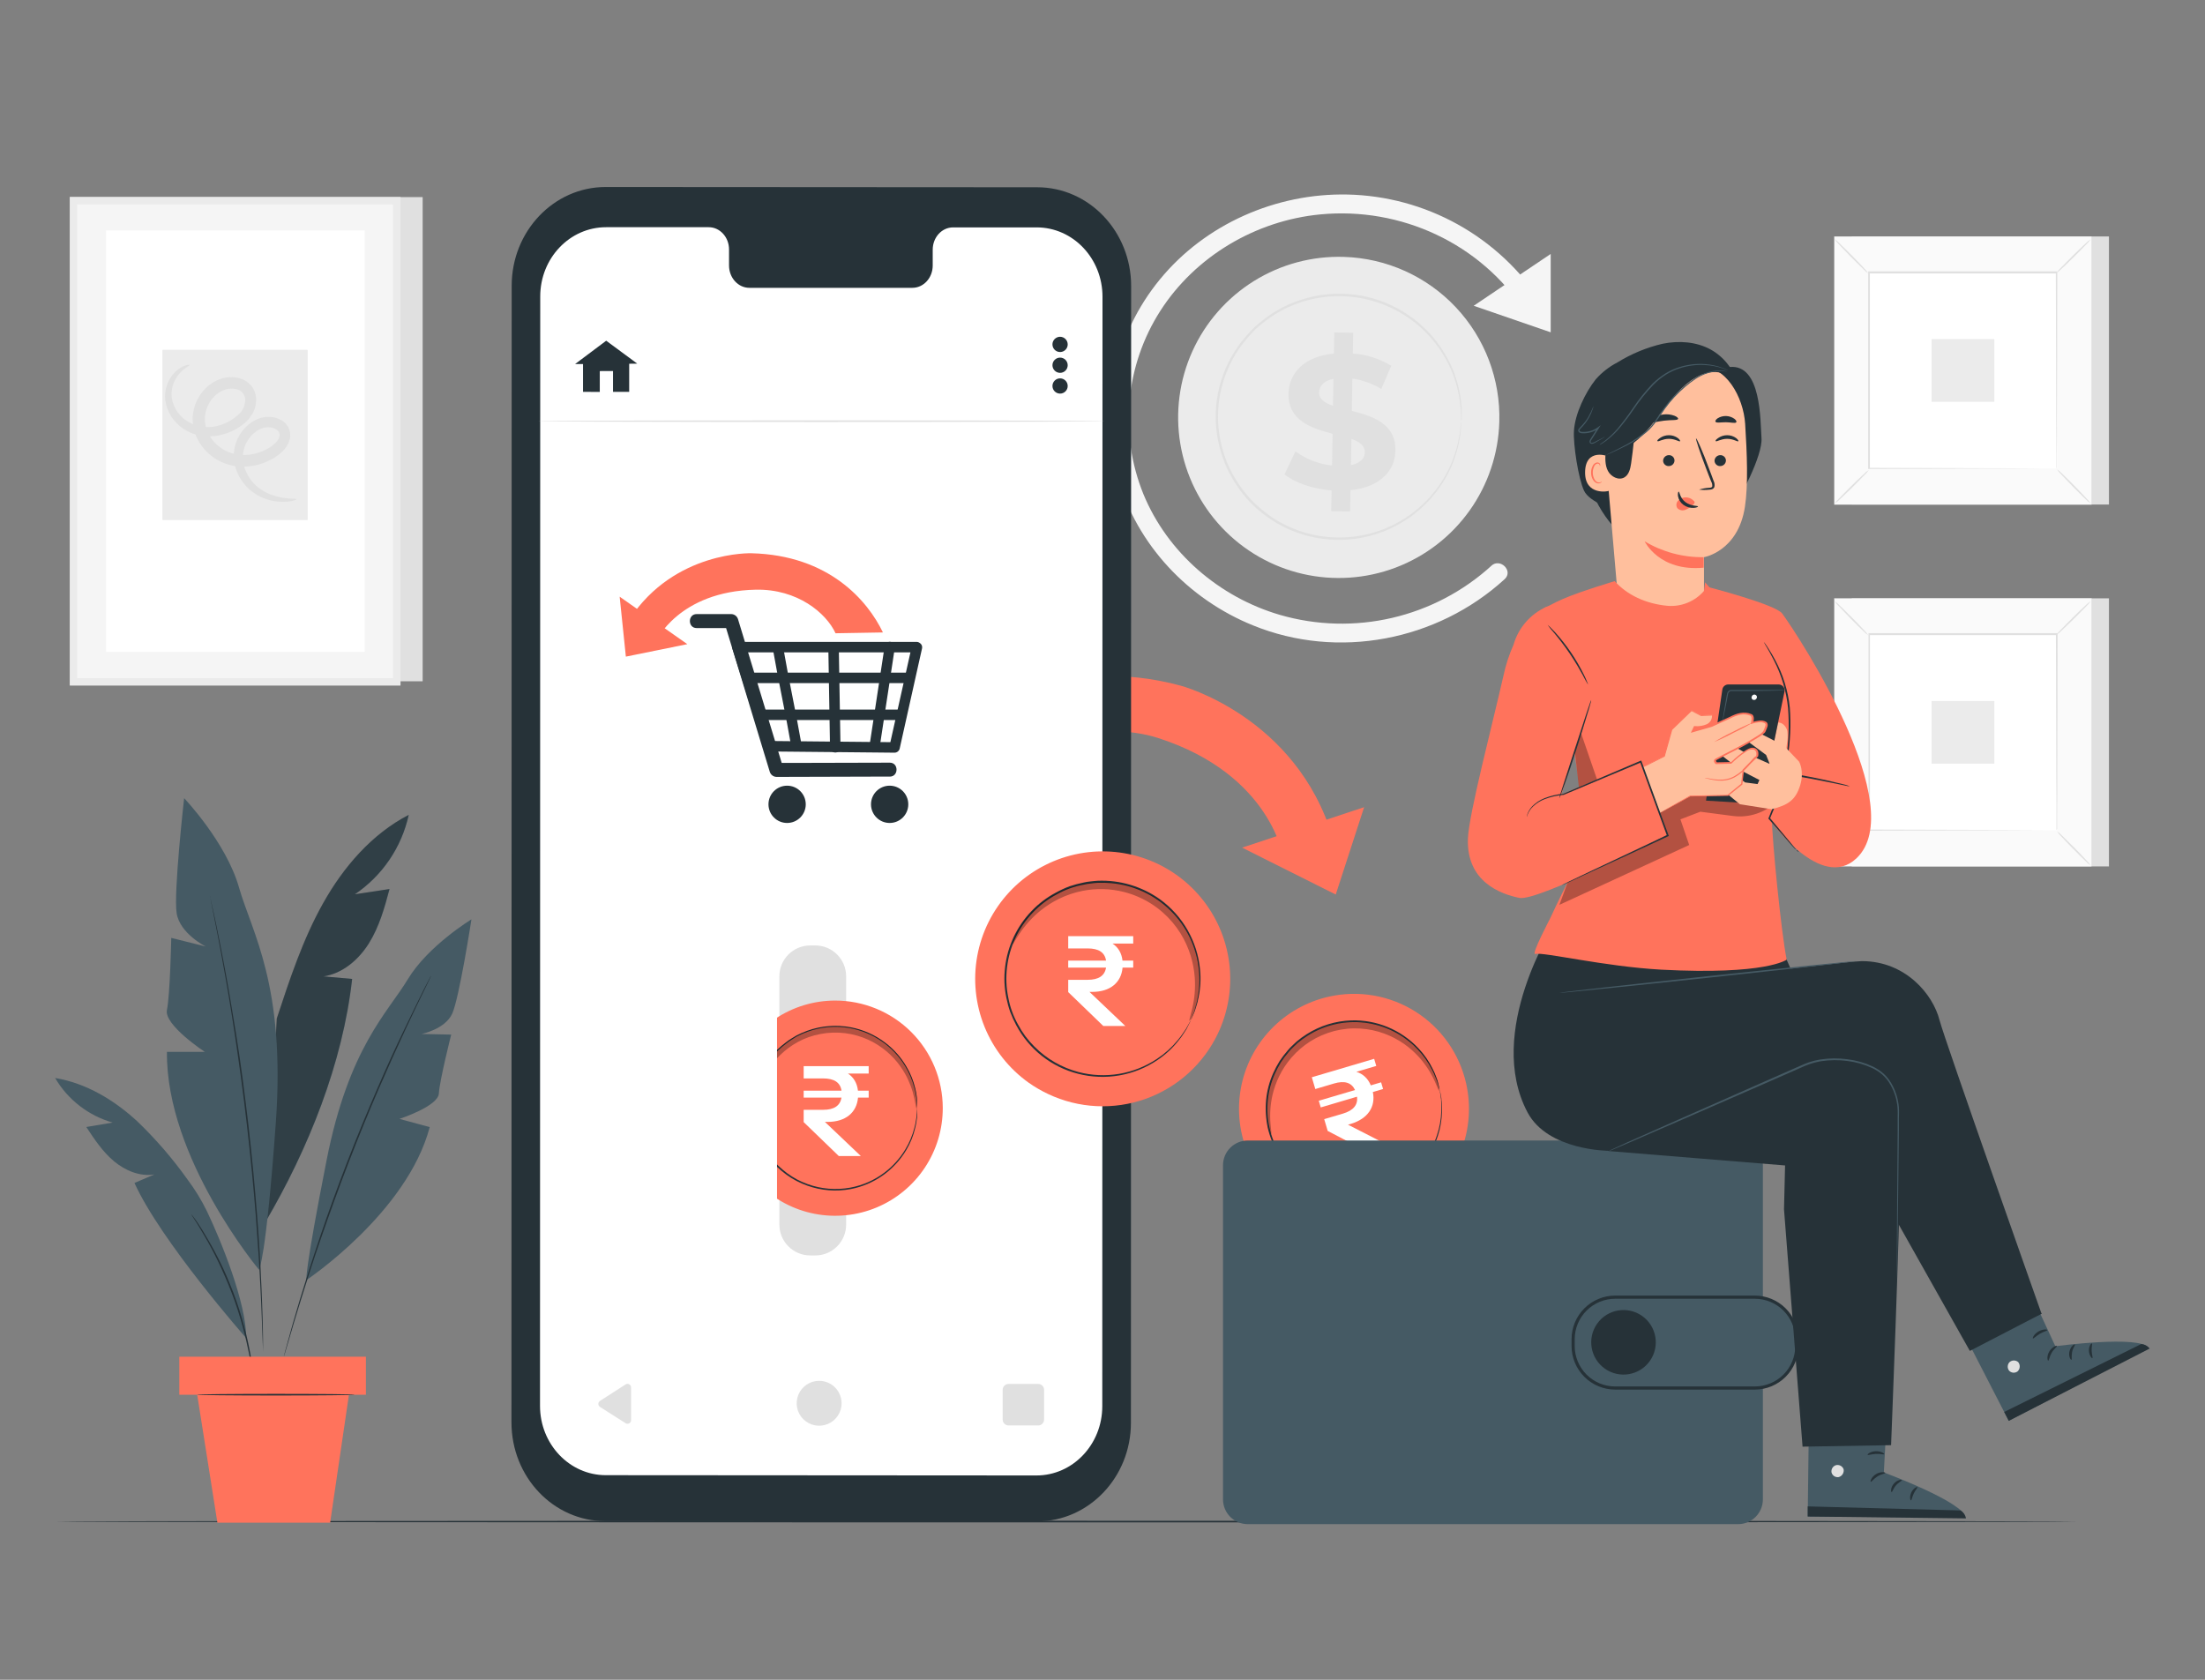<svg width="210" height="160" viewBox="0 0 210 160" fill="none" xmlns="http://www.w3.org/2000/svg">
<rect x="0" y="0" width="210" height="160" fill="#808080" stroke="none"/>
<path d="M40.254 18.773H38.109V64.893H40.254V18.773Z" fill="#E0E0E0"/>
<path d="M37.751 19.117H7.022C7.006 19.117 6.992 19.131 6.992 19.147V64.912C6.992 64.929 7.006 64.942 7.022 64.942H37.751C37.768 64.942 37.781 64.929 37.781 64.912V19.147C37.781 19.131 37.768 19.117 37.751 19.117Z" fill="#F5F5F5"/>
<path d="M38.111 65.304H6.671C6.667 65.304 6.662 65.303 6.659 65.302C6.655 65.3 6.651 65.297 6.648 65.294C6.646 65.291 6.643 65.288 6.642 65.284C6.641 65.28 6.64 65.275 6.641 65.271V18.78C6.64 18.776 6.641 18.772 6.642 18.768C6.643 18.764 6.646 18.761 6.649 18.758C6.651 18.755 6.655 18.753 6.659 18.752C6.663 18.75 6.667 18.75 6.671 18.75H38.111C38.115 18.75 38.119 18.75 38.123 18.752C38.127 18.753 38.131 18.755 38.134 18.758C38.137 18.761 38.14 18.764 38.141 18.768C38.143 18.772 38.144 18.776 38.144 18.78V65.271C38.144 65.28 38.14 65.288 38.134 65.295C38.128 65.301 38.12 65.304 38.111 65.304ZM7.385 64.599H37.4C37.409 64.599 37.417 64.596 37.423 64.59C37.429 64.584 37.433 64.575 37.433 64.566V19.509C37.433 19.505 37.432 19.501 37.431 19.497C37.429 19.493 37.426 19.489 37.423 19.487C37.42 19.484 37.416 19.482 37.412 19.48C37.408 19.479 37.404 19.479 37.4 19.479H7.385C7.381 19.479 7.377 19.479 7.373 19.48C7.369 19.482 7.365 19.484 7.362 19.487C7.36 19.49 7.357 19.493 7.356 19.497C7.355 19.501 7.354 19.505 7.355 19.509V64.557C7.353 64.562 7.352 64.567 7.352 64.573C7.353 64.578 7.355 64.583 7.358 64.587C7.361 64.591 7.365 64.594 7.37 64.597C7.374 64.599 7.379 64.6 7.385 64.599Z" fill="#EBEBEB"/>
<path d="M34.707 21.945H10.124C10.107 21.945 10.094 21.959 10.094 21.975V62.057C10.094 62.073 10.107 62.087 10.124 62.087H34.707C34.724 62.087 34.737 62.073 34.737 62.057V21.975C34.737 21.959 34.724 21.945 34.707 21.945Z" fill="white"/>
<path d="M29.287 33.32H15.487C15.477 33.32 15.469 33.328 15.469 33.338V49.52C15.469 49.53 15.477 49.538 15.487 49.538H29.287C29.297 49.538 29.305 49.53 29.305 49.52V33.338C29.305 33.328 29.297 33.32 29.287 33.32Z" fill="#EBEBEB"/>
<path d="M28.223 47.554C28.241 47.608 27.557 47.908 26.258 47.755C25.457 47.646 24.697 47.337 24.048 46.855C23.164 46.196 22.554 45.236 22.332 44.156C22.204 43.48 22.258 42.782 22.489 42.133C22.72 41.485 23.119 40.91 23.646 40.467C23.942 40.212 24.279 40.01 24.642 39.867C25.039 39.719 25.466 39.671 25.886 39.726C26.348 39.771 26.784 39.961 27.131 40.269C27.325 40.451 27.472 40.679 27.557 40.932C27.642 41.184 27.664 41.454 27.62 41.717C27.525 42.193 27.287 42.627 26.936 42.962C26.629 43.268 26.278 43.526 25.895 43.73C25.132 44.154 24.281 44.397 23.409 44.441C22.486 44.491 21.568 44.283 20.757 43.841C19.922 43.375 19.243 42.671 18.808 41.819C18.359 40.947 18.235 39.944 18.457 38.988C18.678 38.063 19.207 37.24 19.956 36.654C20.329 36.365 20.753 36.152 21.207 36.025C21.668 35.902 22.15 35.886 22.617 35.98C23.11 36.074 23.558 36.327 23.895 36.699C24.216 37.083 24.394 37.567 24.396 38.067C24.399 38.523 24.285 38.971 24.063 39.369C23.858 39.729 23.591 40.05 23.274 40.317C22.701 40.798 22.032 41.152 21.312 41.357C20.644 41.554 19.942 41.608 19.252 41.516C18.607 41.429 17.991 41.194 17.452 40.83C16.99 40.525 16.599 40.125 16.303 39.657C16.008 39.189 15.816 38.663 15.739 38.115C15.646 37.287 15.873 36.455 16.372 35.788C16.67 35.373 17.077 35.048 17.548 34.849C17.872 34.726 18.055 34.729 18.064 34.762C18.073 34.795 17.917 34.876 17.656 35.062C17.288 35.32 16.98 35.656 16.756 36.045C16.396 36.642 16.264 37.348 16.384 38.034C16.475 38.476 16.658 38.894 16.92 39.261C17.183 39.629 17.519 39.937 17.908 40.167C18.378 40.443 18.903 40.613 19.446 40.665C19.989 40.716 20.537 40.649 21.051 40.467C21.632 40.278 22.167 39.972 22.623 39.567C22.847 39.391 23.029 39.168 23.156 38.913C23.283 38.658 23.352 38.379 23.358 38.094C23.356 37.834 23.259 37.584 23.085 37.391C22.911 37.197 22.672 37.075 22.413 37.047C22.114 36.993 21.806 37.008 21.513 37.089C21.203 37.184 20.913 37.336 20.658 37.536C20.119 37.972 19.741 38.576 19.584 39.252C19.425 39.947 19.519 40.677 19.849 41.309C20.186 41.961 20.707 42.5 21.348 42.857C21.974 43.201 22.683 43.366 23.397 43.334C24.101 43.304 24.789 43.115 25.409 42.782C25.703 42.633 25.974 42.442 26.213 42.215C26.412 42.038 26.554 41.807 26.621 41.549C26.641 41.454 26.637 41.355 26.608 41.261C26.579 41.168 26.527 41.083 26.456 41.016C26.271 40.849 26.038 40.744 25.79 40.715C25.528 40.677 25.26 40.699 25.008 40.782C24.744 40.875 24.496 41.011 24.276 41.184C23.859 41.515 23.537 41.95 23.342 42.446C23.146 42.941 23.085 43.479 23.163 44.006C23.312 44.915 23.779 45.742 24.48 46.34C25.03 46.797 25.679 47.121 26.375 47.287C27.509 47.59 28.214 47.455 28.223 47.554Z" fill="#E0E0E0"/>
<path d="M200.853 22.523H176.359V48.057H200.853V22.523Z" fill="#E0E0E0"/>
<path d="M199.189 22.523H174.695V48.057H199.189V22.523Z" fill="#FAFAFA"/>
<path d="M199.196 48.072H174.688V22.523H199.196V48.072ZM174.703 48.054H199.181V22.538H174.703V48.054Z" fill="#E0E0E0"/>
<path d="M195.902 25.961H177.992V44.629H195.902V25.961Z" fill="white"/>
<path d="M177.988 44.758C177.863 44.946 177.714 45.118 177.547 45.271C177.247 45.571 176.857 45.982 176.407 46.425C175.958 46.869 175.544 47.265 175.238 47.544C175.083 47.709 174.909 47.854 174.719 47.976C174.846 47.79 174.994 47.619 175.16 47.466C175.46 47.166 175.85 46.752 176.299 46.309C176.749 45.865 177.166 45.469 177.472 45.187C177.625 45.023 177.799 44.878 177.988 44.758Z" fill="#E0E0E0"/>
<path d="M195.898 44.695C196.085 44.823 196.257 44.971 196.411 45.136C196.711 45.421 197.122 45.823 197.566 46.276C198.01 46.729 198.406 47.14 198.685 47.446C198.848 47.6 198.993 47.774 199.117 47.962C198.93 47.836 198.757 47.689 198.604 47.524C198.304 47.224 197.893 46.834 197.449 46.381C197.005 45.928 196.606 45.514 196.327 45.211C196.164 45.057 196.02 44.884 195.898 44.695Z" fill="#E0E0E0"/>
<path d="M195.844 26.007C195.973 25.821 196.122 25.649 196.288 25.494C196.588 25.195 196.975 24.784 197.424 24.34C197.874 23.896 198.291 23.5 198.594 23.221C198.75 23.057 198.924 22.912 199.113 22.789C198.987 22.977 198.839 23.149 198.672 23.302C198.372 23.602 197.985 24.013 197.532 24.457C197.08 24.901 196.663 25.306 196.363 25.578C196.209 25.743 196.034 25.887 195.844 26.007Z" fill="#E0E0E0"/>
<path d="M177.94 26.046C177.75 25.919 177.577 25.769 177.424 25.599C177.124 25.299 176.713 24.912 176.272 24.462C175.832 24.012 175.433 23.595 175.151 23.292C174.988 23.136 174.843 22.962 174.719 22.773C174.907 22.899 175.079 23.047 175.232 23.214C175.532 23.514 175.943 23.901 176.389 24.354C176.836 24.807 177.229 25.221 177.511 25.527C177.672 25.684 177.816 25.858 177.94 26.046Z" fill="#E0E0E0"/>
<path d="M195.846 44.637C195.846 44.637 195.846 44.604 195.846 44.544C195.846 44.484 195.846 44.397 195.846 44.286C195.846 44.052 195.846 43.713 195.846 43.278C195.846 42.393 195.846 41.107 195.828 39.472C195.828 36.203 195.807 31.544 195.792 25.974L195.861 26.044H178.006L178.084 25.965C178.084 32.816 178.084 39.226 178.084 44.634L178.015 44.565L190.945 44.601L194.578 44.616H195.541H195.765H195.849H195.532H194.584L190.966 44.634L177.991 44.667H177.922V44.601C177.922 39.202 177.922 32.783 177.922 25.933V25.852H178.006H195.861H195.933V25.921C195.933 31.515 195.909 36.188 195.9 39.469C195.9 41.095 195.9 42.375 195.882 43.257C195.882 43.689 195.882 44.022 195.882 44.253C195.882 44.361 195.882 44.442 195.882 44.505C195.878 44.551 195.865 44.595 195.846 44.637Z" fill="#E0E0E0"/>
<path d="M189.936 32.297H183.961V38.272H189.936V32.297Z" fill="#EBEBEB"/>
<path d="M200.853 56.992H176.359V82.526H200.853V56.992Z" fill="#E0E0E0"/>
<path d="M199.189 56.992H174.695V82.526H199.189V56.992Z" fill="#FAFAFA"/>
<path d="M199.196 82.51H174.688V56.961H199.196V82.51ZM174.703 82.51H199.181V56.976H174.703V82.51Z" fill="#E0E0E0"/>
<path d="M195.902 60.43H177.992V79.098H195.902V60.43Z" fill="white"/>
<path d="M177.988 79.203C177.862 79.392 177.714 79.565 177.547 79.719C177.247 80.019 176.857 80.427 176.407 80.871C175.958 81.315 175.544 81.711 175.238 81.993C175.084 82.157 174.909 82.301 174.719 82.421C174.847 82.236 174.995 82.065 175.16 81.912C175.46 81.612 175.85 81.201 176.299 80.754C176.749 80.307 177.166 79.914 177.472 79.632C177.627 79.47 177.8 79.326 177.988 79.203Z" fill="#E0E0E0"/>
<path d="M195.898 79.172C196.085 79.299 196.257 79.447 196.411 79.613C196.711 79.913 197.122 80.303 197.566 80.753C198.01 81.203 198.406 81.616 198.685 81.922C198.85 82.077 198.995 82.251 199.117 82.441C198.93 82.314 198.758 82.166 198.604 82C198.304 81.715 197.893 81.311 197.449 80.861C197.005 80.411 196.606 79.994 196.327 79.688C196.163 79.535 196.019 79.361 195.898 79.172Z" fill="#E0E0E0"/>
<path d="M195.844 60.476C195.973 60.29 196.122 60.118 196.288 59.963C196.588 59.663 196.975 59.252 197.424 58.809C197.874 58.365 198.291 57.972 198.594 57.69C198.75 57.526 198.924 57.381 199.113 57.258C198.988 57.446 198.84 57.618 198.672 57.771C198.372 58.071 197.985 58.482 197.532 58.925C197.08 59.369 196.663 59.768 196.363 60.047C196.209 60.212 196.034 60.356 195.844 60.476Z" fill="#E0E0E0"/>
<path d="M177.94 60.519C177.752 60.392 177.579 60.243 177.424 60.075C177.124 59.791 176.713 59.389 176.272 58.939C175.832 58.489 175.433 58.075 175.151 57.769C174.988 57.612 174.843 57.438 174.719 57.25C174.907 57.375 175.079 57.523 175.232 57.691C175.532 57.976 175.943 58.381 176.389 58.831C176.836 59.281 177.229 59.697 177.511 60.004C177.673 60.159 177.817 60.332 177.94 60.519Z" fill="#E0E0E0"/>
<path d="M195.854 79.087C195.854 79.087 195.854 79.054 195.854 78.997C195.854 78.94 195.854 78.847 195.854 78.736C195.854 78.502 195.854 78.166 195.854 77.728C195.854 76.844 195.854 75.557 195.836 73.922C195.836 70.653 195.815 65.995 195.8 60.425L195.869 60.494H178.013L178.091 60.416C178.091 67.266 178.091 73.679 178.091 79.084L178.022 79.015L190.953 79.051L194.585 79.069H195.548H195.797H195.563H194.615L190.998 79.087L178.022 79.123H177.953V79.054C177.953 73.655 177.953 67.236 177.953 60.386V60.305H178.037H195.893H195.965V60.374C195.965 65.968 195.941 70.641 195.932 73.922C195.932 75.551 195.932 76.832 195.914 77.71C195.914 78.142 195.914 78.475 195.914 78.706C195.914 78.814 195.914 78.898 195.914 78.958C195.901 79.004 195.881 79.048 195.854 79.087Z" fill="#E0E0E0"/>
<path d="M189.936 66.766H183.961V72.74H189.936V66.766Z" fill="#EBEBEB"/>
<path d="M142.791 40.201C142.703 43.228 141.719 46.161 139.963 48.628C138.208 51.095 135.759 52.985 132.928 54.06C130.097 55.134 127.011 55.344 124.06 54.663C121.11 53.982 118.428 52.441 116.354 50.235C114.28 48.028 112.908 45.256 112.411 42.269C111.914 39.282 112.314 36.215 113.562 33.456C114.809 30.697 116.848 28.37 119.418 26.77C121.989 25.17 124.977 24.37 128.004 24.469C132.051 24.595 135.882 26.322 138.655 29.273C141.429 32.223 142.916 36.154 142.791 40.201Z" fill="#EBEBEB"/>
<path d="M139.568 40.238C139.498 42.542 138.746 44.773 137.407 46.65C136.068 48.526 134.203 49.964 132.047 50.779C129.892 51.596 127.542 51.754 125.296 51.234C123.051 50.714 121.01 49.54 119.432 47.86C117.854 46.18 116.809 44.069 116.431 41.795C116.053 39.522 116.358 37.187 117.307 35.086C118.257 32.986 119.808 31.214 121.764 29.995C123.721 28.777 125.995 28.166 128.299 28.24C129.827 28.288 131.33 28.636 132.723 29.265C134.116 29.894 135.372 30.791 136.418 31.905C137.465 33.019 138.282 34.329 138.822 35.758C139.362 37.188 139.616 38.71 139.568 40.238Z" fill="#EBEBEB"/>
<path d="M139.168 40.071C139.158 40.009 139.153 39.946 139.153 39.883C139.153 39.745 139.153 39.562 139.132 39.331C139.132 39.208 139.132 39.07 139.117 38.923C139.102 38.776 139.078 38.623 139.057 38.434C139.017 38.029 138.947 37.629 138.85 37.234C138.609 36.141 138.205 35.09 137.65 34.118C136.191 31.54 133.805 29.616 130.977 28.736C128.149 27.856 125.092 28.087 122.428 29.381C122.179 29.505 121.942 29.648 121.696 29.783C121.449 29.918 121.211 30.071 120.985 30.239C120.514 30.562 120.065 30.917 119.641 31.301C119.222 31.706 118.83 32.139 118.469 32.597C117.722 33.533 117.131 34.585 116.72 35.71C115.848 38.04 115.766 40.591 116.486 42.972C116.823 44.123 117.346 45.211 118.034 46.193C118.364 46.675 118.727 47.133 119.12 47.564C119.518 47.974 119.943 48.358 120.391 48.713C120.83 49.062 121.292 49.379 121.774 49.664C124.347 51.138 127.387 51.571 130.269 50.873C133.152 50.176 135.657 48.401 137.272 45.914C137.887 44.979 138.357 43.957 138.667 42.882C138.791 42.489 138.886 42.088 138.952 41.682C138.985 41.508 139.021 41.349 139.045 41.202C139.069 41.055 139.072 40.902 139.084 40.797C139.108 40.563 139.126 40.38 139.141 40.245C139.146 40.183 139.155 40.121 139.168 40.059C139.174 40.122 139.174 40.186 139.168 40.248C139.168 40.383 139.15 40.566 139.135 40.8C139.135 40.923 139.117 41.061 139.108 41.208C139.099 41.355 139.057 41.508 139.027 41.697C138.968 42.103 138.88 42.504 138.763 42.897C138.467 43.996 138.003 45.042 137.386 45.998C136.495 47.401 135.315 48.599 133.925 49.51C132.534 50.421 130.966 51.026 129.324 51.283C127.248 51.605 125.124 51.367 123.172 50.593C122.656 50.388 122.155 50.149 121.672 49.877C121.18 49.587 120.708 49.264 120.259 48.911C119.325 48.191 118.515 47.324 117.86 46.343C117.156 45.337 116.622 44.222 116.276 43.044C115.542 40.613 115.627 38.008 116.516 35.629C116.941 34.48 117.548 33.406 118.316 32.45C118.686 31.984 119.087 31.543 119.516 31.13C119.949 30.739 120.408 30.376 120.889 30.044C121.119 29.872 121.362 29.718 121.615 29.582C121.864 29.445 122.11 29.282 122.362 29.172C122.865 28.93 123.384 28.723 123.916 28.554C125.913 27.904 128.047 27.801 130.098 28.254C131.72 28.617 133.246 29.322 134.575 30.32C135.904 31.319 137.005 32.589 137.806 34.046C138.357 35.032 138.752 36.099 138.976 37.207C139.07 37.608 139.133 38.015 139.165 38.425C139.183 38.602 139.207 38.764 139.213 38.917C139.219 39.07 139.213 39.202 139.213 39.325C139.213 39.559 139.213 39.742 139.213 39.88C139.206 39.945 139.191 40.01 139.168 40.071Z" fill="#E0E0E0"/>
<path d="M128.62 46.691L128.584 48.722L126.784 48.689L126.82 46.715C125.02 46.574 123.317 45.983 122.336 45.185L123.371 42.993C124.398 43.738 125.601 44.203 126.862 44.343L126.913 41.316C124.912 40.791 122.678 40.083 122.714 37.492C122.75 35.572 124.172 33.95 127.039 33.674L127.075 31.664L128.875 31.694L128.839 33.671C130.134 33.764 131.388 34.164 132.498 34.837L131.553 37.051C130.71 36.54 129.772 36.203 128.797 36.058L128.743 39.139C130.746 39.645 132.942 40.356 132.897 42.909C132.873 44.807 131.469 46.397 128.62 46.691ZM126.949 38.653L126.994 36.082C126.031 36.283 125.641 36.802 125.629 37.399C125.617 37.996 126.157 38.386 126.949 38.653ZM129.987 43.074C129.987 42.441 129.481 42.087 128.707 41.802L128.662 44.301C129.571 44.118 129.978 43.653 129.987 43.074Z" fill="#E0E0E0"/>
<path d="M142.027 53.9C139.351 56.332 136.097 58.038 132.575 58.855C129.053 59.673 125.38 59.575 121.907 58.571C116.133 56.885 111.184 52.644 108.889 47.047C107.747 44.224 107.296 41.17 107.577 38.138C107.857 35.106 108.859 32.185 110.5 29.62C113.829 24.419 119.588 21.015 125.725 20.424C133.425 19.68 141.04 23.201 145.257 29.722C145.884 30.691 147.441 29.791 146.811 28.822C144.802 25.728 142.066 23.173 138.842 21.378C135.619 19.584 132.005 18.606 128.317 18.528C121.517 18.387 114.771 21.351 110.455 26.627C108.329 29.218 106.856 32.282 106.16 35.561C105.464 38.839 105.564 42.237 106.454 45.469C108.268 51.897 113.175 57.071 119.33 59.566C127.429 62.866 136.871 61.036 143.299 55.166C144.157 54.383 142.879 53.112 142.027 53.891V53.9Z" fill="#F5F5F5"/>
<path d="M140.352 29.125L147.685 24.188V31.653L140.352 29.125Z" fill="#F5F5F5"/>
<path d="M197.775 144.93C197.775 144.975 154.7 145.008 101.577 145.008C48.454 145.008 5.367 144.975 5.367 144.93C5.367 144.885 48.433 144.852 101.577 144.852C154.721 144.852 197.775 144.888 197.775 144.93Z" fill="#263238"/>
<path d="M112.458 65.313C112.458 65.313 123.451 68.21 126.927 79.803L122.269 81.875C122.269 81.875 121.198 73.81 110.307 70.298C104.413 68.396 96.609 71.078 94.449 73.537L89.203 71.272C92.71 67.412 101.363 62.289 112.458 65.313Z" fill="#FF735C"/>
<path d="M129.917 76.883L118.297 80.737L127.214 85.206L129.917 76.883Z" fill="#FF735C"/>
<path d="M98.751 144.913L57.658 144.889C52.715 144.889 48.711 140.69 48.711 135.48L48.732 27.216C48.732 22.021 52.745 17.809 57.688 17.812L98.781 17.837C103.724 17.837 107.728 22.054 107.728 27.246L107.707 135.525C107.707 140.705 103.697 144.916 98.751 144.913Z" fill="#263238"/>
<path d="M98.734 21.659H90.767C89.697 21.659 88.83 22.609 88.83 23.782V25.291C88.83 26.464 87.963 27.415 86.895 27.415H71.367C70.299 27.415 69.432 26.461 69.432 25.288V23.764C69.432 22.591 68.566 21.641 67.498 21.641H64.696H57.722C54.258 21.641 51.451 24.589 51.451 28.239L51.43 133.912C51.43 137.55 54.234 140.511 57.696 140.511L98.707 140.538C102.168 140.538 104.979 137.589 104.979 133.939L105 28.266C105 24.61 102.195 21.662 98.734 21.659Z" fill="white"/>
<path d="M60.102 132.16V135.262C60.105 135.324 60.091 135.385 60.061 135.44C60.031 135.494 59.986 135.539 59.933 135.57C59.879 135.601 59.817 135.617 59.755 135.615C59.693 135.614 59.633 135.595 59.58 135.561L57.142 134.011C57.094 133.98 57.054 133.937 57.026 133.887C56.999 133.837 56.984 133.78 56.984 133.723C56.984 133.665 56.999 133.609 57.026 133.559C57.054 133.508 57.094 133.466 57.142 133.435L59.571 131.872C59.623 131.837 59.683 131.816 59.746 131.813C59.808 131.81 59.87 131.824 59.925 131.854C59.98 131.883 60.026 131.928 60.057 131.982C60.088 132.036 60.104 132.098 60.102 132.16Z" fill="#E0E0E0"/>
<path d="M80.152 133.665C80.152 134.088 80.026 134.501 79.79 134.852C79.555 135.204 79.221 135.477 78.83 135.639C78.439 135.8 78.009 135.842 77.594 135.759C77.18 135.676 76.799 135.472 76.5 135.173C76.201 134.874 75.998 134.493 75.916 134.078C75.834 133.663 75.876 133.234 76.038 132.843C76.2 132.452 76.474 132.119 76.826 131.884C77.177 131.649 77.591 131.523 78.014 131.523C78.581 131.524 79.125 131.75 79.526 132.152C79.927 132.553 80.152 133.098 80.152 133.665Z" fill="#E0E0E0"/>
<path d="M98.876 131.82H96.053C95.743 131.82 95.492 132.071 95.492 132.381V135.213C95.492 135.522 95.743 135.774 96.053 135.774H98.876C99.185 135.774 99.436 135.522 99.436 135.213V132.381C99.436 132.071 99.185 131.82 98.876 131.82Z" fill="#E0E0E0"/>
<path d="M66.347 59.827H69.646L69.004 59.338C69.49 60.938 69.977 62.537 70.465 64.137L72.777 71.756C72.954 72.356 73.134 72.925 73.311 73.51C73.353 73.649 73.437 73.772 73.552 73.859C73.668 73.947 73.808 73.996 73.953 73.999L83.389 73.972H84.742C85.597 73.972 85.6 72.641 84.742 72.644L75.306 72.668H73.953L74.595 73.153L73.137 68.354L70.822 60.739L70.288 58.981C70.246 58.842 70.162 58.72 70.047 58.632C69.931 58.544 69.791 58.495 69.646 58.492H66.347C65.489 58.492 65.489 59.824 66.347 59.824V59.827Z" fill="#263238"/>
<path d="M86.848 61.51C86.226 64.293 85.604 67.076 84.982 69.86C84.895 70.259 84.805 70.661 84.715 71.06L85.198 70.694L81.158 70.655L74.679 70.592L73.198 70.577L73.677 70.943C72.814 68.187 71.948 65.431 71.08 62.673L70.714 61.51L70.231 62.139H87.328C87.454 62.13 87.571 62.073 87.657 61.98C87.742 61.888 87.79 61.766 87.79 61.64C87.79 61.514 87.742 61.392 87.657 61.3C87.571 61.207 87.454 61.15 87.328 61.141H70.231C70.154 61.142 70.079 61.16 70.011 61.195C69.943 61.229 69.883 61.279 69.837 61.34C69.79 61.401 69.759 61.472 69.744 61.547C69.729 61.622 69.732 61.7 69.751 61.773C70.617 64.529 71.483 67.285 72.349 70.043C72.472 70.43 72.595 70.82 72.715 71.207C72.746 71.311 72.81 71.403 72.896 71.469C72.983 71.535 73.088 71.573 73.198 71.576L77.238 71.615L83.716 71.678L85.198 71.693C85.307 71.691 85.412 71.654 85.498 71.588C85.585 71.522 85.647 71.431 85.678 71.327L87.541 62.973L87.811 61.773C87.949 61.147 86.989 60.88 86.848 61.51Z" fill="#263238"/>
<path d="M73.633 61.962C74.158 65.007 74.833 68.027 75.352 71.072C75.46 71.705 76.423 71.435 76.315 70.808C75.79 67.76 75.115 64.743 74.596 61.696C74.488 61.066 73.525 61.333 73.633 61.962Z" fill="#263238"/>
<path d="M78.891 61.826C78.941 64.95 78.994 68.072 79.05 71.194C79.05 71.835 80.058 71.838 80.049 71.194C79.999 68.072 79.945 64.95 79.889 61.826C79.889 61.184 78.882 61.181 78.891 61.826Z" fill="#263238"/>
<path d="M83.759 71.281L85.028 62.96L85.207 61.761C85.238 61.633 85.219 61.499 85.154 61.385C85.09 61.271 84.984 61.185 84.86 61.146C84.734 61.117 84.602 61.137 84.49 61.202C84.379 61.267 84.296 61.373 84.26 61.497C83.836 64.268 83.414 67.042 82.994 69.817C82.934 70.213 82.871 70.609 82.811 71.017C82.781 71.144 82.8 71.278 82.864 71.393C82.929 71.507 83.034 71.592 83.159 71.632C83.287 71.667 83.423 71.65 83.538 71.585C83.653 71.519 83.738 71.411 83.774 71.284L83.759 71.281Z" fill="#263238"/>
<path d="M71.314 65.069H86.41C86.536 65.059 86.653 65.002 86.739 64.91C86.825 64.817 86.872 64.696 86.872 64.57C86.872 64.444 86.825 64.322 86.739 64.23C86.653 64.137 86.536 64.08 86.41 64.07H71.314C71.188 64.08 71.07 64.137 70.985 64.23C70.899 64.322 70.852 64.444 70.852 64.57C70.852 64.696 70.899 64.817 70.985 64.91C71.07 65.002 71.188 65.059 71.314 65.069Z" fill="#263238"/>
<path d="M72.725 68.582H85.796C85.928 68.582 86.055 68.529 86.148 68.436C86.241 68.343 86.294 68.216 86.294 68.084C86.294 67.952 86.241 67.825 86.148 67.732C86.055 67.638 85.928 67.586 85.796 67.586H72.725C72.592 67.586 72.466 67.638 72.372 67.732C72.279 67.825 72.227 67.952 72.227 68.084C72.227 68.216 72.279 68.343 72.372 68.436C72.466 68.529 72.592 68.582 72.725 68.582Z" fill="#263238"/>
<path d="M84.729 78.387C85.71 78.387 86.504 77.592 86.504 76.612C86.504 75.631 85.71 74.836 84.729 74.836C83.748 74.836 82.953 75.631 82.953 76.612C82.953 77.592 83.748 78.387 84.729 78.387Z" fill="#263238"/>
<path d="M74.963 78.387C75.944 78.387 76.739 77.592 76.739 76.612C76.739 75.631 75.944 74.836 74.963 74.836C73.983 74.836 73.188 75.631 73.188 76.612C73.188 77.592 73.983 78.387 74.963 78.387Z" fill="#263238"/>
<path d="M71.563 52.697C71.563 52.697 64.26 52.451 59.977 58.95L62.472 61.089C62.472 61.089 64.623 56.32 71.977 56.167C75.96 56.086 78.696 58.404 79.575 60.318L84.089 60.24C82.634 57.214 78.954 52.883 71.563 52.697Z" fill="#FF735C"/>
<path d="M59.016 56.836L65.461 61.356L59.606 62.544L59.016 56.836Z" fill="#FF735C"/>
<path d="M101.686 32.801C101.687 32.945 101.645 33.085 101.565 33.205C101.486 33.325 101.373 33.418 101.24 33.474C101.108 33.529 100.961 33.544 100.82 33.516C100.679 33.489 100.55 33.42 100.448 33.318C100.346 33.217 100.277 33.088 100.249 32.947C100.22 32.806 100.234 32.66 100.289 32.527C100.344 32.394 100.437 32.281 100.557 32.201C100.676 32.121 100.817 32.078 100.96 32.078C101.152 32.078 101.336 32.154 101.472 32.29C101.608 32.425 101.685 32.609 101.686 32.801Z" fill="#263238"/>
<path d="M100.96 35.514C101.361 35.514 101.686 35.189 101.686 34.788C101.686 34.388 101.361 34.062 100.96 34.062C100.559 34.062 100.234 34.388 100.234 34.788C100.234 35.189 100.559 35.514 100.96 35.514Z" fill="#263238"/>
<path d="M100.96 37.491C101.361 37.491 101.686 37.166 101.686 36.765C101.686 36.364 101.361 36.039 100.96 36.039C100.559 36.039 100.234 36.364 100.234 36.765C100.234 37.166 100.559 37.491 100.96 37.491Z" fill="#263238"/>
<path d="M57.734 32.453L54.773 34.673H55.526V37.324L57.122 37.33V35.345L58.382 35.339V37.324H59.923V34.646L60.691 34.637L57.734 32.453Z" fill="#263238"/>
<path d="M105.198 40.117C105.198 40.159 93.119 40.195 78.224 40.195C63.329 40.195 51.25 40.159 51.25 40.117C51.25 40.075 63.326 40.039 78.224 40.039C93.122 40.039 105.198 40.075 105.198 40.117Z" fill="#E0E0E0"/>
<path d="M77.646 90.055H77.166C75.543 90.055 74.227 91.371 74.227 92.994V116.642C74.227 118.265 75.543 119.581 77.166 119.581H77.646C79.269 119.581 80.585 118.265 80.585 116.642V92.994C80.585 91.371 79.269 90.055 77.646 90.055Z" fill="#E0E0E0"/>
<path d="M89.787 105.518C89.794 107.546 89.2 109.53 88.078 111.22C86.957 112.91 85.36 114.229 83.489 115.011C81.617 115.792 79.556 116.001 77.566 115.611C75.576 115.221 73.747 114.249 72.309 112.819C70.871 111.389 69.891 109.564 69.49 107.576C69.09 105.588 69.289 103.525 70.061 101.65C70.834 99.775 72.145 98.171 73.829 97.042C75.514 95.912 77.495 95.308 79.523 95.305C80.868 95.301 82.2 95.563 83.443 96.074C84.687 96.585 85.818 97.337 86.771 98.285C87.724 99.234 88.481 100.36 88.998 101.601C89.516 102.842 89.784 104.173 89.787 105.518Z" fill="#FF735C"/>
<path d="M87.621 105.627C87.623 107.169 87.169 108.678 86.315 109.961C85.461 111.245 84.246 112.247 82.822 112.841C81.399 113.434 79.832 113.592 78.319 113.294C76.805 112.997 75.415 112.258 74.321 111.17C73.228 110.083 72.482 108.695 72.177 107.184C71.873 105.672 72.023 104.104 72.609 102.678C73.195 101.252 74.191 100.031 75.47 99.171C76.75 98.31 78.256 97.849 79.798 97.844C80.823 97.841 81.838 98.04 82.786 98.429C83.734 98.819 84.596 99.391 85.323 100.114C86.049 100.837 86.626 101.696 87.02 102.642C87.415 103.588 87.618 104.602 87.621 105.627Z" fill="#FF735C"/>
<path d="M87.357 105.512C87.348 105.471 87.343 105.428 87.342 105.386C87.342 105.293 87.324 105.17 87.315 105.014C87.315 104.932 87.309 104.842 87.297 104.744C87.297 104.642 87.264 104.534 87.243 104.417C87.208 104.146 87.153 103.877 87.078 103.613C86.892 102.887 86.598 102.192 86.206 101.553C85.636 100.614 84.874 99.807 83.971 99.183C83.067 98.559 82.042 98.133 80.963 97.932C79.603 97.685 78.203 97.803 76.904 98.274C76.559 98.399 76.222 98.547 75.897 98.718C75.734 98.808 75.579 98.91 75.417 99.018C75.254 99.113 75.098 99.221 74.952 99.339C74.643 99.568 74.35 99.816 74.073 100.083C73.802 100.366 73.549 100.667 73.317 100.983C72.837 101.628 72.464 102.346 72.213 103.109C71.959 103.897 71.825 104.718 71.817 105.545C71.829 106.372 71.964 107.193 72.219 107.98C72.472 108.743 72.847 109.461 73.329 110.104C73.561 110.421 73.815 110.721 74.088 111.004C74.365 111.27 74.658 111.519 74.967 111.748C75.268 111.97 75.585 112.17 75.915 112.348C76.24 112.517 76.577 112.664 76.922 112.789C78.223 113.257 79.624 113.372 80.984 113.121C82.167 112.903 83.283 112.41 84.241 111.682C85.034 111.083 85.705 110.337 86.218 109.486C86.608 108.845 86.9 108.15 87.084 107.423C87.159 107.159 87.213 106.89 87.246 106.619C87.264 106.502 87.288 106.394 87.297 106.295C87.306 106.196 87.297 106.106 87.315 106.022C87.327 105.866 87.336 105.743 87.342 105.653C87.343 105.611 87.348 105.568 87.357 105.527C87.361 105.569 87.361 105.611 87.357 105.653V106.025C87.357 106.106 87.357 106.199 87.357 106.298C87.357 106.397 87.33 106.508 87.312 106.628C87.284 106.901 87.234 107.172 87.162 107.438C86.99 108.177 86.704 108.886 86.314 109.537C85.745 110.496 84.98 111.324 84.069 111.965C83.157 112.607 82.12 113.048 81.025 113.259C79.642 113.521 78.214 113.408 76.889 112.933C76.537 112.807 76.193 112.658 75.861 112.486C75.523 112.309 75.2 112.109 74.892 111.886C74.576 111.653 74.275 111.401 73.992 111.13C73.715 110.847 73.456 110.547 73.218 110.23C72.724 109.573 72.34 108.841 72.081 108.061C71.535 106.449 71.535 104.701 72.081 103.088C72.337 102.308 72.718 101.575 73.209 100.917C73.445 100.599 73.704 100.298 73.983 100.017C74.266 99.745 74.566 99.491 74.883 99.258C75.032 99.138 75.191 99.028 75.357 98.931C75.522 98.835 75.681 98.73 75.849 98.631C76.181 98.458 76.525 98.308 76.877 98.181C78.201 97.703 79.629 97.587 81.013 97.845C82.214 98.072 83.344 98.578 84.313 99.321C85.115 99.929 85.791 100.688 86.302 101.556C86.695 102.207 86.984 102.915 87.159 103.655C87.23 103.922 87.28 104.194 87.309 104.468C87.327 104.585 87.345 104.696 87.354 104.795V105.071C87.354 105.227 87.354 105.35 87.354 105.443C87.356 105.466 87.358 105.489 87.357 105.512Z" fill="#263238"/>
<g opacity="0.3">
<path d="M87.291 105.597C87.246 105.597 87.213 105.255 87.087 104.658C86.912 103.817 86.609 103.007 86.187 102.259C85.898 101.749 85.554 101.273 85.161 100.84C84.71 100.347 84.198 99.915 83.637 99.553C83.337 99.358 83.022 99.186 82.696 99.037C82.002 98.72 81.265 98.51 80.509 98.413C80.111 98.364 79.71 98.345 79.309 98.356C78.911 98.371 78.515 98.416 78.124 98.491C77.744 98.562 77.37 98.662 77.006 98.791C76.653 98.917 76.311 99.07 75.983 99.25C75.669 99.42 75.368 99.614 75.083 99.829C74.546 100.228 74.062 100.693 73.643 101.215C73.28 101.673 72.969 102.17 72.713 102.696C72.343 103.469 72.094 104.295 71.976 105.144C71.889 105.744 71.877 106.092 71.832 106.095C71.787 106.098 71.73 105.753 71.745 105.123C71.782 104.227 71.986 103.345 72.344 102.522C73.029 100.927 74.219 99.602 75.731 98.749C76.083 98.552 76.45 98.382 76.829 98.242C77.219 98.097 77.62 97.982 78.028 97.9C78.451 97.818 78.879 97.769 79.309 97.753C79.739 97.741 80.169 97.762 80.596 97.816C81.009 97.87 81.418 97.958 81.817 98.077C82.575 98.304 83.294 98.645 83.949 99.088C84.542 99.487 85.078 99.964 85.542 100.507C85.944 100.981 86.289 101.501 86.571 102.055C86.975 102.854 87.23 103.72 87.324 104.61C87.372 105.249 87.327 105.597 87.291 105.597Z" fill="black"/>
</g>
<path d="M79.883 110.111L76.54 106.88V105.71H78.397C79.444 105.71 80.019 105.313 80.143 104.546H76.54V103.883H80.143C80.025 103.103 79.444 102.72 78.397 102.72H76.54V101.55H82.731V102.255H80.756C81.295 102.608 81.629 103.159 81.709 103.883H82.731V104.546H81.716C81.592 105.97 80.539 106.861 78.818 106.861H78.564L81.982 110.111H79.883Z" fill="white"/>
<path d="M74.002 91.242H62.172V117.685H74.002V91.242Z" fill="white"/>
<path d="M139.632 103.201C140.11 105.314 139.951 107.522 139.173 109.545C138.396 111.568 137.036 113.315 135.266 114.564C133.496 115.814 131.394 116.51 129.228 116.565C127.062 116.62 124.928 116.031 123.096 114.872C121.265 113.714 119.818 112.038 118.94 110.057C118.062 108.076 117.791 105.879 118.162 103.744C118.532 101.609 119.528 99.632 121.024 98.063C122.519 96.494 124.445 95.404 126.56 94.931C127.961 94.616 129.411 94.579 130.827 94.824C132.242 95.069 133.595 95.59 134.809 96.358C136.023 97.126 137.073 98.126 137.901 99.3C138.728 100.474 139.317 101.799 139.632 103.201Z" fill="#FF735C"/>
<path d="M137.436 103.815C137.801 105.426 137.679 107.108 137.088 108.65C136.496 110.191 135.46 111.523 134.111 112.475C132.762 113.428 131.161 113.959 129.51 114.001C127.86 114.043 126.234 113.594 124.838 112.712C123.442 111.829 122.34 110.553 121.67 109.043C121 107.534 120.794 105.86 121.076 104.233C121.358 102.606 122.117 101.099 123.256 99.903C124.395 98.708 125.863 97.877 127.475 97.516C128.542 97.276 129.647 97.248 130.725 97.434C131.804 97.621 132.835 98.017 133.76 98.602C134.685 99.187 135.486 99.949 136.116 100.843C136.747 101.738 137.195 102.747 137.436 103.815Z" fill="#FF735C"/>
<path d="M137.098 103.778C137.079 103.738 137.064 103.696 137.053 103.652L136.939 103.272L136.858 102.993C136.822 102.891 136.774 102.783 136.729 102.666C136.628 102.392 136.508 102.125 136.369 101.868C136.007 101.152 135.539 100.495 134.981 99.918C133.654 98.529 131.885 97.643 129.977 97.413C128.069 97.184 126.141 97.624 124.522 98.658C124.191 98.869 123.874 99.101 123.574 99.354C123.424 99.486 123.274 99.63 123.139 99.765C122.991 99.903 122.854 100.051 122.728 100.209C122.459 100.519 122.211 100.846 121.987 101.19C121.768 101.545 121.574 101.915 121.405 102.297C121.054 103.081 120.832 103.916 120.748 104.771C120.56 106.542 120.958 108.327 121.882 109.849C122.323 110.587 122.88 111.248 123.532 111.808C124.153 112.363 124.863 112.811 125.632 113.134C125.998 113.299 126.376 113.437 126.762 113.548C127.141 113.648 127.526 113.724 127.914 113.773C129.82 114.017 131.752 113.592 133.38 112.571C135.008 111.55 136.231 109.995 136.84 108.173C137.101 107.415 137.244 106.622 137.266 105.821C137.282 105.529 137.277 105.236 137.251 104.945C137.251 104.819 137.251 104.702 137.227 104.594C137.203 104.486 137.197 104.393 137.182 104.294C137.158 104.129 137.14 103.994 137.125 103.901C137.117 103.857 137.112 103.812 137.11 103.766C137.125 103.809 137.137 103.853 137.143 103.898C137.161 103.994 137.185 104.123 137.218 104.288C137.232 104.376 137.25 104.476 137.272 104.588C137.272 104.696 137.29 104.813 137.302 104.942C137.335 105.235 137.345 105.53 137.332 105.824C137.323 106.634 137.188 107.437 136.933 108.206C136.564 109.336 135.958 110.376 135.157 111.255C134.355 112.134 133.376 112.832 132.284 113.305C130.903 113.899 129.388 114.112 127.896 113.922C127.498 113.875 127.105 113.8 126.717 113.698C126.323 113.585 125.937 113.444 125.563 113.278C125.18 113.109 124.81 112.916 124.453 112.699C124.095 112.466 123.755 112.208 123.433 111.928C122.765 111.359 122.196 110.684 121.747 109.93C121.287 109.153 120.947 108.311 120.739 107.432C120.553 106.545 120.502 105.635 120.586 104.732C120.673 103.859 120.901 103.006 121.261 102.207C121.435 101.816 121.635 101.439 121.861 101.076C122.092 100.728 122.346 100.395 122.62 100.08C122.749 99.919 122.889 99.768 123.04 99.627C123.19 99.489 123.34 99.342 123.484 99.21C123.789 98.951 124.113 98.715 124.453 98.502C125.723 97.697 127.185 97.244 128.688 97.192C129.878 97.154 131.063 97.37 132.163 97.825C133.264 98.28 134.255 98.964 135.071 99.831C135.629 100.417 136.093 101.086 136.447 101.814C136.583 102.076 136.699 102.348 136.795 102.627C136.84 102.747 136.885 102.855 136.918 102.957C136.951 103.059 136.969 103.155 136.99 103.257L137.089 103.64C137.097 103.686 137.1 103.732 137.098 103.778Z" fill="#263238"/>
<g opacity="0.3">
<path d="M137.064 103.902C137.016 103.902 136.902 103.563 136.633 102.969C136.253 102.134 135.747 101.362 135.133 100.681C134.713 100.219 134.244 99.803 133.735 99.442C133.15 99.032 132.515 98.7 131.845 98.452C131.11 98.179 130.337 98.017 129.554 97.969C129.142 97.942 128.729 97.948 128.318 97.987C127.898 98.029 127.482 98.101 127.073 98.203C126.664 98.312 126.263 98.451 125.874 98.617C125.494 98.782 125.128 98.977 124.779 99.199C124.116 99.62 123.518 100.136 123.003 100.729C122.536 101.268 122.14 101.866 121.827 102.507C121.555 103.07 121.343 103.66 121.197 104.268C120.992 105.16 120.925 106.079 120.997 106.992C121.047 107.642 121.116 108.002 121.065 108.014C121.015 108.026 120.88 107.684 120.766 107.022C120.589 106.081 120.589 105.116 120.766 104.175C121.026 102.765 121.646 101.446 122.565 100.345C122.828 100.024 123.115 99.723 123.423 99.445C123.744 99.156 124.087 98.894 124.449 98.659C124.823 98.416 125.216 98.204 125.625 98.023C126.046 97.84 126.482 97.69 126.926 97.573C127.372 97.46 127.825 97.382 128.282 97.34C128.726 97.303 129.173 97.303 129.617 97.34C130.047 97.369 130.475 97.433 130.895 97.531C131.298 97.622 131.693 97.745 132.076 97.897C132.786 98.176 133.455 98.55 134.065 99.007C134.593 99.408 135.073 99.869 135.496 100.381C136.104 101.12 136.572 101.965 136.875 102.873C137.067 103.512 137.1 103.884 137.064 103.902Z" fill="black"/>
</g>
<path d="M130.57 109.871L126.447 107.72L126.115 106.599L127.896 106.072C128.9 105.775 129.339 105.232 129.24 104.46L125.785 105.482L125.597 104.847L129.052 103.825C128.718 103.111 128.051 102.908 127.048 103.204L125.267 103.731L124.935 102.609L130.872 100.853L131.072 101.53L129.178 102.09C129.795 102.276 130.272 102.709 130.554 103.381L131.534 103.091L131.722 103.726L130.748 104.014C131.033 105.415 130.277 106.568 128.627 107.056L128.383 107.128L132.582 109.276L130.57 109.871Z" fill="white"/>
<path d="M116.007 98.413C115.325 99.856 114.365 101.15 113.183 102.222C112.001 103.295 110.619 104.123 109.116 104.662C107.614 105.2 106.02 105.436 104.426 105.359C102.831 105.281 101.268 104.89 99.825 104.207C99.178 103.903 98.559 103.542 97.974 103.131C96.093 101.791 94.633 99.942 93.765 97.802C92.897 95.662 92.658 93.318 93.074 91.046C93.491 88.775 94.547 86.669 96.118 84.976C97.69 83.284 99.711 82.074 101.946 81.489C104.18 80.905 106.535 80.969 108.734 81.676C110.933 82.382 112.885 83.701 114.361 85.477C115.837 87.254 116.776 89.414 117.067 91.705C117.359 93.996 116.991 96.323 116.007 98.413Z" fill="#FF735C"/>
<path d="M113.643 97.432C112.865 99.093 111.611 100.486 110.041 101.434C108.47 102.382 106.654 102.844 104.822 102.759C102.989 102.675 101.223 102.049 99.746 100.96C98.27 99.872 97.149 98.37 96.527 96.644C95.904 94.918 95.808 93.047 96.249 91.266C96.691 89.486 97.65 87.876 99.007 86.642C100.364 85.407 102.056 84.602 103.87 84.329C105.684 84.057 107.538 84.329 109.198 85.11C110.299 85.627 111.288 86.356 112.107 87.255C112.927 88.154 113.561 89.206 113.974 90.35C114.386 91.494 114.57 92.709 114.513 93.924C114.456 95.139 114.161 96.331 113.643 97.432Z" fill="#FF735C"/>
<path d="M105.078 97.728L101.735 94.497V93.327H103.593C104.639 93.327 105.215 92.931 105.338 92.163H101.735V91.501H105.338C105.221 90.721 104.639 90.337 103.593 90.337H101.735V89.167H107.926V89.872H105.951C106.49 90.225 106.824 90.776 106.905 91.501H107.926V92.163H106.911C106.787 93.587 105.735 94.478 104.014 94.478H103.76L107.177 97.728H105.078Z" fill="white"/>
<path d="M113.401 97.187C113.415 97.139 113.431 97.092 113.449 97.046C113.488 96.944 113.542 96.809 113.608 96.635L113.728 96.335C113.764 96.224 113.797 96.095 113.836 95.96C113.935 95.652 114.012 95.336 114.064 95.016C114.236 94.142 114.273 93.246 114.175 92.361C113.959 90.236 113.011 88.252 111.493 86.749C109.975 85.245 107.982 84.317 105.855 84.122C105.42 84.08 104.983 84.068 104.547 84.086C104.328 84.086 104.109 84.131 103.887 84.152C103.664 84.171 103.442 84.207 103.224 84.26C102.316 84.424 101.442 84.74 100.639 85.192C99.796 85.64 99.031 86.222 98.374 86.914C97.002 88.341 96.135 90.179 95.909 92.145C95.793 93.093 95.831 94.053 96.022 94.989C96.185 95.896 96.499 96.77 96.949 97.574C97.158 97.969 97.396 98.348 97.66 98.708C97.924 99.055 98.21 99.383 98.518 99.692C99.678 100.857 101.127 101.692 102.717 102.112C103.978 102.441 105.295 102.5 106.58 102.285C107.866 102.07 109.091 101.586 110.177 100.865C110.922 100.376 111.59 99.777 112.156 99.089C112.369 98.843 112.563 98.583 112.738 98.309C112.819 98.192 112.897 98.087 112.957 97.988L113.116 97.703L113.332 97.319C113.355 97.274 113.381 97.231 113.41 97.19C113.394 97.238 113.374 97.284 113.35 97.328C113.299 97.424 113.233 97.556 113.149 97.721L112.999 98.021C112.939 98.123 112.864 98.231 112.786 98.351C112.615 98.63 112.424 98.895 112.213 99.146C111.653 99.85 110.987 100.463 110.24 100.964C109.144 101.706 107.903 102.208 106.599 102.434C105.295 102.661 103.957 102.607 102.675 102.277C101.427 101.961 100.258 101.387 99.245 100.592C98.231 99.797 97.395 98.798 96.79 97.661C96.57 97.251 96.376 96.828 96.212 96.392C96.056 95.945 95.932 95.487 95.84 95.022C95.644 94.067 95.605 93.088 95.723 92.121C95.956 90.112 96.841 88.235 98.242 86.776C98.913 86.07 99.694 85.478 100.555 85.022C100.971 84.792 101.403 84.591 101.847 84.422C102.288 84.273 102.738 84.153 103.194 84.062C103.416 84.01 103.642 83.973 103.869 83.954C104.097 83.933 104.322 83.9 104.544 83.891C106.667 83.804 108.758 84.429 110.486 85.666C111.556 86.445 112.449 87.442 113.105 88.591C113.761 89.741 114.164 91.017 114.289 92.334C114.38 93.23 114.331 94.135 114.145 95.016C114.087 95.337 114.005 95.654 113.899 95.963C113.854 96.098 113.821 96.224 113.779 96.338C113.737 96.452 113.689 96.548 113.65 96.638L113.473 97.043C113.456 97.094 113.432 97.143 113.401 97.187Z" fill="#263238"/>
<g opacity="0.3">
<path d="M113.279 97.228C113.229 97.207 113.366 96.823 113.534 96.119C113.774 95.13 113.859 94.11 113.786 93.095C113.734 92.403 113.606 91.718 113.405 91.053C113.172 90.295 112.843 89.57 112.425 88.896C112.2 88.533 111.948 88.187 111.672 87.861C111.386 87.522 111.075 87.204 110.742 86.91C110.397 86.606 110.029 86.329 109.641 86.082C108.842 85.575 107.967 85.196 107.05 84.961C105.755 84.632 104.404 84.596 103.093 84.856C102.315 85.012 101.56 85.267 100.847 85.615C100.224 85.923 99.637 86.298 99.095 86.733C98.305 87.375 97.62 88.135 97.062 88.986C96.663 89.586 96.477 89.955 96.426 89.931C96.375 89.907 96.489 89.514 96.825 88.845C97.317 87.902 97.977 87.057 98.774 86.353C99.323 85.863 99.927 85.441 100.574 85.093C101.324 84.695 102.124 84.401 102.952 84.217C103.4 84.118 103.854 84.052 104.311 84.022C105.285 83.955 106.264 84.041 107.212 84.277C108.203 84.522 109.149 84.928 110.01 85.477C110.427 85.744 110.821 86.045 111.189 86.376C111.887 87.003 112.486 87.732 112.965 88.539C113.779 89.902 114.229 91.451 114.272 93.038C114.304 94.101 114.14 95.161 113.786 96.164C113.549 96.898 113.324 97.246 113.279 97.228Z" fill="black"/>
</g>
<path d="M38.934 77.617C35.421 79.435 32.728 82.569 30.79 86.016C28.852 89.462 27.608 93.25 26.369 97.008L25.289 116.388C29.374 109.435 32.656 101.262 33.544 93.244L30.823 93.001C32.647 92.722 34.176 91.403 35.151 89.834C36.126 88.265 36.627 86.481 37.104 84.681L33.804 85.179C36.422 83.41 38.258 80.703 38.934 77.617Z" fill="#455A64"/>
<g opacity="0.3">
<path d="M38.918 77.617C35.406 79.435 32.712 82.569 30.774 86.016C28.837 89.462 27.592 93.25 26.353 97.008L25.273 116.388C29.359 109.435 32.64 101.262 33.528 93.244L30.807 93.001C32.631 92.722 34.161 91.403 35.136 89.834C36.11 88.265 36.611 86.481 37.088 84.681L33.789 85.179C36.406 83.41 38.243 80.703 38.918 77.617Z" fill="black"/>
</g>
<path d="M24.67 120.943C24.67 120.943 15.794 110.325 15.899 100.187H19.499C19.499 100.187 15.599 97.628 15.899 96.195C16.199 94.761 16.31 89.335 16.31 89.335L19.586 90.154C19.586 90.154 17.129 88.924 16.823 86.98C16.517 85.037 17.537 76.023 17.537 76.023C17.537 76.023 21.532 80.223 22.759 84.521C23.986 88.819 27.213 93.84 26.268 106.944C25.323 120.049 24.67 120.943 24.67 120.943Z" fill="#455A64"/>
<path d="M29.176 121.932C29.176 121.932 38.774 115.528 40.925 107.357L38.042 106.575C38.042 106.575 41.732 105.375 41.798 104.151C41.864 102.927 42.971 98.545 42.971 98.545L40.157 98.485C40.157 98.485 42.401 98.035 43.073 96.539C43.745 95.042 44.899 87.57 44.899 87.57C44.899 87.57 40.772 90.072 38.843 93.269C36.915 96.467 33.217 99.778 31.102 110.522C28.987 121.266 29.176 121.932 29.176 121.932Z" fill="#455A64"/>
<path d="M19.969 85.297C19.985 85.331 19.996 85.368 20.002 85.405C20.02 85.486 20.047 85.594 20.08 85.732L20.359 86.992C20.482 87.54 20.626 88.209 20.779 88.992C20.932 89.775 21.12 90.66 21.3 91.647C21.678 93.617 22.08 95.969 22.5 98.587C22.92 101.206 23.301 104.097 23.655 107.136C24.009 110.174 24.273 113.078 24.483 115.723C24.693 118.369 24.825 120.75 24.906 122.754C24.954 123.752 24.978 124.661 25.005 125.453C25.032 126.245 25.044 126.935 25.05 127.496C25.056 128.057 25.05 128.483 25.05 128.786V129.121C25.054 129.159 25.054 129.198 25.05 129.235C25.046 129.198 25.046 129.159 25.05 129.121C25.05 129.04 25.05 128.929 25.05 128.789C25.05 128.489 25.023 128.051 25.005 127.496C24.987 126.941 24.966 126.251 24.93 125.456C24.894 124.661 24.867 123.755 24.81 122.757C24.717 120.756 24.558 118.375 24.354 115.732C24.15 113.09 23.862 110.192 23.514 107.154C23.166 104.115 22.767 101.23 22.374 98.611C21.981 95.993 21.582 93.638 21.216 91.668C21.043 90.681 20.866 89.79 20.719 89.01C20.572 88.23 20.437 87.555 20.323 87.007L20.071 85.738C20.047 85.6 20.026 85.492 20.011 85.408C19.994 85.372 19.98 85.335 19.969 85.297Z" fill="#263238"/>
<path d="M23.451 127.458C23.451 127.458 15.331 118.247 12.806 112.677L14.707 111.864C13.328 112.092 11.915 111.498 10.844 110.598C9.773 109.698 8.99 108.514 8.219 107.347L10.727 106.924C8.423 106.268 6.461 104.747 5.25 102.68C8.207 103.169 10.883 104.779 13.091 106.822C14.843 108.506 16.435 110.349 17.845 112.329C18.559 113.278 19.182 114.294 19.704 115.361C21.054 118.181 23.454 124.075 23.451 127.458Z" fill="#455A64"/>
<path d="M41.057 92.938C41.049 92.97 41.036 93.001 41.021 93.031L40.895 93.297C40.778 93.54 40.61 93.882 40.4 94.32C39.965 95.205 39.347 96.489 38.6 98.088C37.853 99.686 36.989 101.594 36.062 103.732C35.136 105.871 34.167 108.232 33.195 110.748C32.223 113.265 31.359 115.667 30.598 117.869C29.836 120.07 29.194 122.068 28.675 123.754C28.156 125.439 27.745 126.804 27.475 127.752C27.337 128.217 27.232 128.583 27.154 128.841L27.067 129.123C27.06 129.155 27.048 129.186 27.031 129.216C27.031 129.216 27.031 129.183 27.052 129.117L27.124 128.832C27.193 128.571 27.292 128.205 27.424 127.734C27.679 126.783 28.069 125.409 28.579 123.721C29.089 122.032 29.725 120.031 30.472 117.824C31.218 115.616 32.091 113.205 33.06 110.691C34.029 108.178 35.016 105.814 35.94 103.675C36.863 101.537 37.739 99.629 38.51 98.04C39.281 96.45 39.893 95.181 40.346 94.281C40.568 93.849 40.742 93.51 40.868 93.273C40.925 93.162 40.97 93.079 41.006 93.013C41.02 92.986 41.037 92.961 41.057 92.938Z" fill="#263238"/>
<path d="M24.148 131.389C24.128 131.334 24.116 131.276 24.112 131.218L24.031 130.729C24.001 130.516 23.962 130.258 23.905 129.958C23.848 129.658 23.8 129.313 23.719 128.938C23.572 128.182 23.365 127.292 23.098 126.314C22.831 125.336 22.498 124.271 22.078 123.176C21.659 122.082 21.209 121.059 20.768 120.144C20.327 119.229 19.889 118.428 19.499 117.765C19.313 117.429 19.124 117.139 18.968 116.866C18.812 116.593 18.668 116.383 18.551 116.203L18.287 115.786C18.254 115.738 18.226 115.687 18.203 115.633C18.203 115.633 18.245 115.675 18.314 115.768L18.614 116.17C18.74 116.344 18.89 116.563 19.052 116.821C19.214 117.079 19.415 117.381 19.595 117.708C19.997 118.365 20.441 119.169 20.9 120.081C21.358 120.993 21.799 122.022 22.222 123.119C22.645 124.217 22.969 125.294 23.236 126.275C23.503 127.256 23.695 128.158 23.836 128.917C23.911 129.295 23.956 129.64 24.001 129.943C24.046 130.246 24.079 130.507 24.103 130.723C24.127 130.939 24.139 131.086 24.151 131.215C24.157 131.273 24.156 131.331 24.148 131.389Z" fill="#263238"/>
<path d="M34.847 129.227H17.078V132.85H34.847V129.227Z" fill="#FF735C"/>
<path d="M18.781 132.844L20.704 145.033H31.442L33.233 132.844H18.781Z" fill="#FF735C"/>
<path d="M33.771 132.844C33.771 132.886 30.411 132.922 26.272 132.922C22.133 132.922 18.773 132.886 18.773 132.844C18.773 132.802 22.133 132.766 26.272 132.766C30.411 132.766 33.771 132.799 33.771 132.844Z" fill="#263238"/>
<path d="M165.532 108.633H118.837C117.533 108.633 116.477 109.69 116.477 110.993V142.814C116.477 144.118 117.533 145.175 118.837 145.175H165.532C166.836 145.175 167.893 144.118 167.893 142.814V110.993C167.893 109.69 166.836 108.633 165.532 108.633Z" fill="#455A64"/>
<path d="M167.143 123.555H153.834C151.626 123.555 149.836 125.345 149.836 127.553V128.21C149.836 130.418 151.626 132.208 153.834 132.208H167.143C169.351 132.208 171.141 130.418 171.141 128.21V127.553C171.141 125.345 169.351 123.555 167.143 123.555Z" fill="#455A64"/>
<path d="M167.132 132.36H153.823C152.723 132.358 151.668 131.92 150.889 131.142C150.111 130.364 149.673 129.309 149.672 128.208V127.554C149.673 126.454 150.111 125.4 150.89 124.622C151.668 123.844 152.723 123.407 153.823 123.406H167.132C168.231 123.408 169.285 123.845 170.063 124.623C170.841 125.401 171.278 126.455 171.28 127.554V128.208C171.278 129.308 170.841 130.363 170.063 131.141C169.286 131.919 168.232 132.357 167.132 132.36ZM153.823 123.706C152.802 123.707 151.824 124.113 151.102 124.834C150.38 125.555 149.973 126.534 149.972 127.554V128.208C149.973 129.23 150.379 130.209 151.101 130.931C151.823 131.653 152.802 132.059 153.823 132.06H167.132C168.152 132.058 169.131 131.652 169.852 130.93C170.573 130.208 170.979 129.229 170.98 128.208V127.554C170.978 126.534 170.572 125.556 169.851 124.835C169.13 124.114 168.152 123.708 167.132 123.706H153.823Z" fill="#263238"/>
<path d="M157.134 129.624C158.111 128.235 157.777 126.318 156.388 125.341C154.999 124.364 153.081 124.698 152.105 126.087C151.128 127.476 151.462 129.393 152.851 130.37C154.239 131.347 156.157 131.013 157.134 129.624Z" fill="#263238"/>
<path d="M150.862 42.492C150.826 44.075 151.126 45.647 151.742 47.105C152.359 48.563 153.277 49.874 154.438 50.951C154.968 49.407 155.5 47.863 156.036 46.319" fill="#263238"/>
<path d="M162.916 33.289C161.543 32.539 159.887 32.431 158.354 32.74C156.828 33.094 155.37 33.696 154.038 34.522C153.256 34.926 152.556 35.472 151.974 36.132C150.979 37.386 149.995 39.431 149.899 41.042C149.821 42.335 150.316 45.568 150.862 46.741C151.362 47.818 153.708 48.637 154.866 48.904L165.484 36.549C165.293 35.863 164.968 35.221 164.527 34.661C164.086 34.102 163.539 33.635 162.916 33.289Z" fill="#263238"/>
<path d="M164.742 34.956L162.195 34.5C163.587 37.799 163.965 45.397 164.763 48.897C165.702 47.532 167.882 43.384 167.762 41.735C167.642 40.085 167.768 34.674 164.742 34.956Z" fill="#263238"/>
<path d="M166.205 40.368C166.04 37.824 164.346 34.705 161.811 34.969L155.947 36.468C155.044 36.698 154.239 37.211 153.649 37.932C153.06 38.654 152.717 39.545 152.672 40.476C152.672 40.572 152.672 40.455 152.672 40.527L153.983 55.716L158.386 64.453L162.285 57.084C162.285 55.845 162.285 53.064 162.285 53.07C162.285 53.076 165.536 52.524 166.184 48.271C166.502 46.178 166.385 43.193 166.205 40.368Z" fill="#FFBF9D"/>
<path d="M164.375 43.842C164.377 43.984 164.324 44.121 164.227 44.224C164.129 44.327 163.995 44.388 163.853 44.394C163.784 44.399 163.714 44.391 163.648 44.369C163.582 44.347 163.521 44.312 163.469 44.267C163.417 44.221 163.374 44.166 163.343 44.104C163.312 44.042 163.294 43.974 163.289 43.905C163.288 43.763 163.342 43.626 163.44 43.523C163.538 43.42 163.672 43.359 163.814 43.353C163.883 43.348 163.952 43.357 164.018 43.379C164.083 43.401 164.144 43.435 164.196 43.481C164.248 43.526 164.291 43.581 164.321 43.643C164.352 43.705 164.37 43.773 164.375 43.842Z" fill="#263238"/>
<path d="M165.554 42.029C165.485 42.101 165.074 41.795 164.486 41.798C163.898 41.801 163.472 42.098 163.409 42.023C163.346 41.948 163.448 41.864 163.634 41.723C163.886 41.546 164.187 41.452 164.495 41.453C164.8 41.452 165.097 41.548 165.344 41.726C165.524 41.87 165.587 41.996 165.554 42.029Z" fill="#263238"/>
<path d="M159.476 43.842C159.479 43.984 159.426 44.121 159.328 44.225C159.231 44.328 159.096 44.389 158.955 44.394C158.885 44.399 158.816 44.391 158.75 44.369C158.684 44.347 158.623 44.313 158.571 44.267C158.518 44.222 158.475 44.166 158.444 44.104C158.413 44.042 158.395 43.974 158.391 43.905C158.39 43.763 158.444 43.626 158.542 43.523C158.64 43.42 158.774 43.359 158.916 43.353C158.985 43.348 159.054 43.356 159.12 43.377C159.186 43.399 159.247 43.434 159.299 43.479C159.352 43.525 159.394 43.581 159.425 43.643C159.455 43.705 159.473 43.773 159.476 43.842Z" fill="#263238"/>
<path d="M160.004 42.029C159.938 42.101 159.524 41.795 158.939 41.798C158.355 41.801 157.926 42.098 157.863 42.023C157.8 41.948 157.899 41.864 158.088 41.723C158.339 41.545 158.64 41.451 158.948 41.453C159.253 41.452 159.55 41.548 159.797 41.726C159.977 41.87 160.037 41.996 160.004 42.029Z" fill="#263238"/>
<path d="M161.821 46.635C162.129 46.537 162.449 46.479 162.772 46.461C162.922 46.461 163.072 46.416 163.072 46.314C163.085 46.16 163.05 46.005 162.973 45.87C162.832 45.51 162.673 45.13 162.529 44.734C161.911 43.114 161.464 41.782 161.53 41.758C161.596 41.734 162.169 43.018 162.769 44.647C162.916 45.045 163.069 45.426 163.195 45.789C163.291 45.974 163.319 46.186 163.273 46.389C163.251 46.442 163.217 46.489 163.175 46.527C163.132 46.565 163.081 46.593 163.027 46.608C162.944 46.63 162.86 46.642 162.775 46.644C162.458 46.681 162.137 46.678 161.821 46.635Z" fill="#263238"/>
<path d="M156.633 51.562C156.633 51.562 158.013 54.475 162.257 54.07V53.071C160.278 53.1 158.331 52.578 156.633 51.562Z" fill="#FF735C"/>
<path d="M159.819 39.9C159.762 40.059 159.177 39.983 158.49 40.068C157.803 40.151 157.248 40.34 157.158 40.2C157.116 40.13 157.212 39.98 157.437 39.828C157.733 39.634 158.072 39.513 158.424 39.477C158.775 39.435 159.132 39.476 159.465 39.597C159.717 39.696 159.843 39.825 159.819 39.9Z" fill="#263238"/>
<path d="M165.361 40.219C165.259 40.354 164.854 40.219 164.371 40.219C163.888 40.219 163.471 40.309 163.378 40.171C163.339 40.105 163.402 39.971 163.582 39.844C163.823 39.694 164.103 39.618 164.387 39.626C164.671 39.634 164.946 39.725 165.178 39.889C165.349 40.018 165.406 40.153 165.361 40.219Z" fill="#263238"/>
<path d="M165.037 36.495C164.887 36.183 164.653 35.919 164.362 35.732C164.071 35.545 163.734 35.443 163.388 35.436C162.695 35.437 162.016 35.636 161.432 36.009C158.907 37.467 157.608 40.994 155.112 42.506C154.497 42.877 153.7 42.536 153.178 43.028C152.656 43.519 152.317 44.308 152.605 44.965C152.247 44.52 151.956 44.026 151.738 43.498C151.632 43.234 151.583 42.949 151.596 42.664C151.608 42.379 151.681 42.1 151.81 41.846C152.026 41.471 152.41 41.186 152.512 40.766C152.605 40.397 152.458 40.013 152.473 39.632C152.516 39.246 152.65 38.875 152.863 38.549C153.84 36.822 155.184 35.25 156.918 34.284C158.048 33.632 159.335 33.299 160.64 33.321C161.95 33.353 163.205 33.852 164.18 34.728C164.74 35.25 165.325 35.787 165.037 36.495Z" fill="#263238"/>
<path d="M153.247 43.541C153.202 43.419 150.991 42.621 150.961 44.972C150.931 47.255 153.238 46.808 153.244 46.742C153.25 46.676 153.247 43.541 153.247 43.541Z" fill="#FFBF9D"/>
<path d="M152.549 45.87C152.549 45.87 152.51 45.897 152.441 45.927C152.393 45.947 152.342 45.957 152.291 45.957C152.239 45.957 152.188 45.947 152.141 45.927C151.901 45.837 151.7 45.453 151.694 45.027C151.69 44.832 151.73 44.638 151.811 44.46C151.833 44.389 151.872 44.325 151.924 44.273C151.976 44.221 152.04 44.182 152.111 44.16C152.156 44.148 152.205 44.153 152.248 44.173C152.291 44.193 152.325 44.228 152.345 44.271C152.375 44.334 152.345 44.379 152.372 44.385C152.399 44.391 152.42 44.346 152.402 44.253C152.391 44.196 152.36 44.145 152.315 44.109C152.252 44.061 152.174 44.04 152.096 44.049C152.002 44.066 151.913 44.107 151.84 44.168C151.766 44.229 151.71 44.308 151.676 44.397C151.575 44.594 151.526 44.812 151.532 45.033C151.532 45.495 151.775 45.933 152.102 46.026C152.163 46.044 152.228 46.049 152.291 46.039C152.354 46.029 152.415 46.005 152.468 45.969C152.545 45.924 152.558 45.873 152.549 45.87Z" fill="#FF735C"/>
<path d="M152.336 42.387C152.384 42.365 152.431 42.339 152.474 42.309C152.561 42.255 152.696 42.18 152.858 42.066C153.307 41.736 153.72 41.36 154.091 40.944C154.627 40.32 155.128 39.666 155.59 38.985C156.152 38.151 156.783 37.365 157.477 36.637C157.841 36.273 158.243 35.951 158.677 35.674C159.089 35.422 159.53 35.22 159.99 35.074C160.771 34.821 161.592 34.72 162.411 34.774C162.963 34.803 163.508 34.904 164.034 35.074C164.22 35.131 164.361 35.197 164.457 35.233C164.505 35.254 164.555 35.271 164.607 35.284L164.466 35.212C164.329 35.146 164.189 35.088 164.046 35.038C163.522 34.844 162.974 34.725 162.417 34.684C161.589 34.619 160.756 34.714 159.963 34.963C159.494 35.106 159.045 35.308 158.626 35.563C158.179 35.843 157.764 36.17 157.387 36.538C156.689 37.27 156.057 38.062 155.497 38.904C155.036 39.585 154.541 40.242 154.013 40.872C153.65 41.288 153.248 41.669 152.813 42.009C152.657 42.129 152.513 42.207 152.441 42.267C152.403 42.304 152.368 42.344 152.336 42.387Z" fill="#455A64"/>
<path d="M152.913 43.019C152.877 43.643 152.847 44.3 153.135 44.855C153.423 45.409 154.152 45.787 154.695 45.475C155.136 45.223 155.268 44.657 155.343 44.153C155.562 42.698 155.661 41.225 155.889 39.773L152.913 43.019Z" fill="#263238"/>
<path d="M164.484 35.393C164.484 35.393 164.283 35.357 163.917 35.345C163.403 35.336 162.893 35.43 162.417 35.621C162.085 35.749 161.767 35.912 161.469 36.107C161.129 36.336 160.802 36.586 160.491 36.854C159.774 37.463 159.133 38.156 158.581 38.918C158.281 39.326 158.035 39.742 157.756 40.117C157.492 40.495 157.185 40.841 156.841 41.146C156.247 41.648 155.6 42.082 154.909 42.439C154.31 42.739 153.836 42.964 153.5 43.114L153.11 43.279C153.064 43.3 153.017 43.317 152.969 43.33C152.969 43.33 153.011 43.3 153.098 43.255L153.479 43.066C153.809 42.904 154.292 42.676 154.867 42.358C155.545 41.994 156.18 41.558 156.763 41.056C157.103 40.756 157.405 40.415 157.663 40.042C157.936 39.659 158.194 39.239 158.488 38.843C159.045 38.072 159.697 37.373 160.428 36.764C160.744 36.495 161.076 36.246 161.424 36.02C161.729 35.823 162.055 35.66 162.396 35.534C162.89 35.348 163.417 35.267 163.944 35.294C164.086 35.302 164.228 35.322 164.367 35.354C164.407 35.364 164.446 35.377 164.484 35.393Z" fill="#455A64"/>
<path d="M152.853 41.602C152.79 41.655 152.721 41.701 152.649 41.74L152.07 42.079L151.875 42.19C151.799 42.235 151.714 42.264 151.626 42.274C151.573 42.28 151.519 42.267 151.473 42.238C151.449 42.222 151.429 42.202 151.413 42.177C151.398 42.153 151.387 42.126 151.383 42.097C151.386 41.988 151.424 41.883 151.491 41.797L152.163 40.721L152.253 40.807C152.032 40.972 151.783 41.096 151.518 41.173C151.254 41.252 150.978 41.285 150.702 41.269C150.632 41.268 150.562 41.255 150.495 41.233C150.456 41.223 150.419 41.203 150.389 41.176C150.358 41.149 150.334 41.115 150.318 41.077C150.305 41.039 150.301 40.998 150.308 40.957C150.314 40.917 150.33 40.879 150.354 40.846C150.394 40.795 150.438 40.748 150.486 40.706C150.787 40.413 151.048 40.084 151.263 39.725C151.453 39.386 151.618 39.034 151.758 38.672C151.746 38.774 151.722 38.875 151.686 38.972C151.598 39.247 151.483 39.512 151.341 39.764C151.132 40.138 150.872 40.481 150.567 40.783C150.483 40.864 150.399 40.957 150.432 41.029C150.465 41.101 150.588 41.137 150.708 41.137C151.234 41.164 151.753 41.01 152.178 40.7L152.451 40.498L152.268 40.798L151.584 41.866C151.531 41.929 151.497 42.006 151.488 42.088C151.488 42.154 151.545 42.19 151.617 42.184C151.764 42.156 151.903 42.099 152.028 42.016L152.628 41.716C152.697 41.668 152.773 41.63 152.853 41.602Z" fill="#455A64"/>
<path d="M161.325 47.727C161.212 47.598 161.069 47.499 160.908 47.439C160.747 47.38 160.574 47.361 160.404 47.385C160.281 47.4 160.161 47.439 160.053 47.5C159.945 47.562 159.85 47.644 159.774 47.742C159.702 47.837 159.661 47.951 159.657 48.07C159.652 48.189 159.685 48.306 159.75 48.405C159.846 48.501 159.967 48.568 160.1 48.597C160.232 48.626 160.37 48.615 160.497 48.567C160.759 48.465 160.998 48.314 161.202 48.12C161.264 48.075 161.317 48.018 161.358 47.952C161.379 47.922 161.389 47.886 161.389 47.849C161.389 47.812 161.379 47.776 161.358 47.745" fill="#FF735C"/>
<path d="M159.873 46.828C159.966 46.828 159.984 47.428 160.521 47.83C161.058 48.232 161.721 48.157 161.721 48.241C161.721 48.277 161.58 48.361 161.304 48.376C160.948 48.395 160.597 48.289 160.311 48.076C160.038 47.872 159.856 47.57 159.804 47.233C159.777 46.975 159.831 46.825 159.873 46.828Z" fill="#263238"/>
<path d="M168.391 87.422L170.847 92.971L158.924 97.431L156.258 91.465L168.391 87.422Z" fill="#263238"/>
<path d="M192.486 121.188L195.747 128.227C195.747 128.227 203.89 127.147 204.619 128.392L191.307 135.33L185.773 124.571L192.486 121.188Z" fill="#455A64"/>
<path d="M191.4 129.727C191.29 129.833 191.224 129.976 191.213 130.128C191.202 130.28 191.247 130.431 191.34 130.552C191.442 130.664 191.583 130.734 191.734 130.747C191.886 130.76 192.036 130.714 192.156 130.62C192.272 130.508 192.342 130.357 192.353 130.196C192.364 130.034 192.315 129.875 192.216 129.748C192.098 129.64 191.942 129.582 191.783 129.586C191.623 129.59 191.471 129.655 191.358 129.769" fill="#E0E0E0"/>
<path d="M191.313 135.334L190.875 134.491L203.932 128.016C204.087 128.029 204.239 128.074 204.377 128.149C204.514 128.223 204.635 128.325 204.732 128.448L191.313 135.334Z" fill="#263238"/>
<path d="M195.897 128.213C195.927 128.279 195.612 128.477 195.396 128.852C195.18 129.227 195.147 129.595 195.072 129.601C194.997 129.607 194.901 129.173 195.174 128.723C195.447 128.273 195.879 128.144 195.897 128.213Z" fill="#263238"/>
<path d="M197.606 128.065C197.654 128.122 197.426 128.38 197.345 128.773C197.264 129.166 197.345 129.493 197.279 129.523C197.213 129.553 196.979 129.202 197.093 128.716C197.207 128.23 197.57 128.002 197.606 128.065Z" fill="#263238"/>
<path d="M199.274 129.36C199.223 129.402 198.974 129.12 198.947 128.673C198.92 128.226 199.169 127.923 199.226 127.965C199.283 128.007 199.19 128.295 199.205 128.664C199.22 129.033 199.337 129.318 199.274 129.36Z" fill="#263238"/>
<path d="M194.975 126.693C194.975 126.765 194.63 126.828 194.27 127.044C193.91 127.26 193.67 127.524 193.613 127.485C193.556 127.446 193.712 127.068 194.138 126.822C194.564 126.577 194.981 126.613 194.975 126.693Z" fill="#263238"/>
<path d="M194.453 125.067C194.453 125.094 194.229 125.268 193.776 125.409C193.51 125.49 193.234 125.537 192.957 125.55C192.793 125.562 192.629 125.562 192.465 125.55C192.363 125.547 192.262 125.529 192.165 125.496C192.097 125.471 192.04 125.425 192.002 125.364C191.964 125.303 191.947 125.231 191.955 125.16C191.964 125.097 191.989 125.037 192.026 124.985C192.063 124.933 192.111 124.89 192.168 124.86C192.253 124.816 192.344 124.784 192.438 124.767C192.601 124.73 192.766 124.707 192.933 124.698C193.214 124.685 193.495 124.717 193.767 124.791C194.226 124.923 194.459 125.115 194.441 125.139C194.423 125.163 194.166 125.046 193.725 124.968C193.468 124.924 193.207 124.913 192.948 124.935C192.797 124.949 192.647 124.975 192.501 125.013C192.336 125.046 192.201 125.109 192.201 125.19C192.201 125.223 192.201 125.232 192.255 125.259C192.323 125.282 192.393 125.295 192.465 125.298C192.618 125.315 192.772 125.323 192.927 125.322C193.189 125.318 193.45 125.291 193.707 125.241C193.951 125.165 194.201 125.107 194.453 125.067Z" fill="#263238"/>
<path d="M179.828 132.502L179.414 140.249C179.414 140.249 187.113 143.107 187.176 144.547L172.164 144.448L172.311 132.352L179.828 132.502Z" fill="#455A64"/>
<path d="M174.872 139.551C174.725 139.592 174.598 139.686 174.517 139.815C174.435 139.944 174.405 140.099 174.431 140.25C174.469 140.397 174.561 140.524 174.689 140.606C174.817 140.688 174.972 140.718 175.121 140.691C175.276 140.646 175.41 140.545 175.495 140.407C175.58 140.27 175.612 140.106 175.583 139.947C175.529 139.796 175.419 139.673 175.276 139.602C175.132 139.532 174.967 139.52 174.815 139.569" fill="#E0E0E0"/>
<path d="M172.164 144.447V143.484L186.732 143.871C186.864 143.956 186.977 144.067 187.064 144.197C187.151 144.327 187.211 144.473 187.239 144.627L172.164 144.447Z" fill="#263238"/>
<path d="M179.543 140.297C179.543 140.372 179.171 140.399 178.802 140.63C178.433 140.861 178.236 141.17 178.167 141.14C178.098 141.11 178.218 140.684 178.667 140.411C179.117 140.138 179.576 140.231 179.543 140.297Z" fill="#263238"/>
<path d="M181.127 140.983C181.142 141.058 180.827 141.178 180.563 141.487C180.3 141.796 180.228 142.123 180.153 142.12C180.078 142.117 180.042 141.697 180.366 141.319C180.689 140.941 181.127 140.914 181.127 140.983Z" fill="#263238"/>
<path d="M181.999 142.908C181.93 142.923 181.834 142.551 182.032 142.149C182.23 141.747 182.578 141.591 182.608 141.654C182.638 141.717 182.419 141.93 182.263 142.254C182.107 142.578 182.071 142.893 181.999 142.908Z" fill="#263238"/>
<path d="M179.442 138.506C179.409 138.572 179.073 138.464 178.653 138.485C178.233 138.506 177.906 138.632 177.87 138.569C177.834 138.506 178.149 138.246 178.644 138.228C179.139 138.21 179.481 138.449 179.442 138.506Z" fill="#263238"/>
<path d="M179.742 136.843C179.492 136.904 179.23 136.898 178.983 136.825C178.71 136.771 178.444 136.684 178.192 136.567C178.042 136.497 177.898 136.416 177.76 136.327C177.675 136.278 177.599 136.217 177.535 136.144C177.487 136.091 177.459 136.023 177.454 135.952C177.449 135.881 177.468 135.81 177.508 135.751C177.546 135.7 177.595 135.659 177.652 135.63C177.709 135.602 177.771 135.587 177.835 135.586C177.931 135.589 178.027 135.604 178.12 135.631C178.554 135.75 178.952 135.974 179.277 136.285C179.622 136.618 179.739 136.885 179.712 136.909C179.685 136.933 179.511 136.699 179.157 136.423C178.952 136.264 178.727 136.132 178.489 136.03C178.348 135.97 178.202 135.923 178.054 135.889C177.895 135.844 177.754 135.841 177.715 135.91C177.676 135.979 177.697 135.949 177.73 135.997C177.78 136.048 177.836 136.092 177.898 136.129C178.025 136.215 178.157 136.294 178.294 136.366C178.527 136.487 178.771 136.587 179.022 136.666C179.266 136.707 179.507 136.766 179.742 136.843Z" fill="#263238"/>
<path d="M145.469 95.314C145.469 95.314 175.55 91.547 177.323 91.547C181.483 91.547 184.095 94.717 184.716 97.165C185.175 98.965 194.434 125.134 194.434 125.134L187.605 128.674L177.56 110.824L172.44 101.919L146.045 105.995L145.469 95.314Z" fill="#263238"/>
<path d="M173.702 101.084C173.702 101.084 177.827 101.084 180.052 104.384C181.36 106.324 180.901 109.783 180.928 112.401C180.964 115.961 180.103 137.653 180.103 137.653L171.672 137.794L169.905 115.188L170.007 111.009L153.183 109.636C153.183 109.636 151.651 104.537 155.421 100.505C155.883 99.99 173.702 101.084 173.702 101.084Z" fill="#263238"/>
<path d="M148.051 88.031C148.051 88.031 141.401 98.265 145.48 105.956C147.424 109.618 153.24 109.615 153.24 109.615L159.206 102.147V89.795L148.051 88.031Z" fill="#263238"/>
<path d="M153.242 109.618C153.278 109.595 153.317 109.575 153.356 109.558L153.692 109.402L154.988 108.803L159.787 106.67L166.893 103.53L171.092 101.679C171.461 101.526 171.815 101.343 172.205 101.211C172.595 101.076 172.997 100.976 173.404 100.911C174.237 100.787 175.083 100.78 175.918 100.89C176.756 100.99 177.573 101.22 178.338 101.574C178.715 101.751 179.064 101.98 179.376 102.255C179.68 102.531 179.938 102.854 180.141 103.212C180.538 103.902 180.779 104.671 180.846 105.464C180.879 105.854 180.846 106.229 180.846 106.604C180.846 106.979 180.846 107.348 180.846 107.714C180.81 110.638 180.78 113.269 180.756 115.482C180.732 117.696 180.699 119.475 180.681 120.719C180.681 121.319 180.66 121.808 180.654 122.144C180.654 122.3 180.654 122.423 180.654 122.513C180.657 122.555 180.657 122.597 180.654 122.639C180.651 122.597 180.651 122.555 180.654 122.513C180.654 122.423 180.654 122.3 180.654 122.144C180.654 121.808 180.654 121.331 180.654 120.719C180.654 119.475 180.654 117.687 180.675 115.482C180.696 113.278 180.708 110.635 180.729 107.714C180.729 107.348 180.729 106.979 180.729 106.604C180.729 106.229 180.747 105.848 180.714 105.476C180.649 104.708 180.414 103.963 180.027 103.296C179.833 102.953 179.586 102.643 179.295 102.378C178.994 102.114 178.657 101.895 178.293 101.727C177.545 101.381 176.746 101.154 175.927 101.055C175.108 100.948 174.278 100.955 173.461 101.076C173.063 101.142 172.672 101.242 172.292 101.376C171.917 101.505 171.554 101.676 171.188 101.841L166.989 103.683L159.871 106.79L155.072 108.872L153.761 109.429L153.419 109.57C153.363 109.596 153.303 109.612 153.242 109.618Z" fill="#455A64"/>
<path d="M176.75 91.549C176.75 91.591 170.437 92.302 162.638 93.135C154.84 93.969 148.514 94.611 148.508 94.569C148.502 94.527 154.822 93.816 162.62 92.983C170.419 92.149 176.744 91.507 176.75 91.549Z" fill="#455A64"/>
<path d="M169.315 76.632C169.804 75.076 171.513 69.347 171.129 66.326C170.829 63.927 168.661 60.825 168.016 59.176C167.716 58.399 165.283 57.598 163.835 57.169L162.395 55.468L162.275 56.299C161.851 56.785 161.319 57.164 160.722 57.409C160.126 57.653 159.48 57.755 158.838 57.706C156.699 57.514 154.938 56.641 153.778 55.352C148.223 57.046 148.241 57.424 147.179 57.847C145.805 58.393 149.914 71.557 149.914 71.557C149.914 71.557 151.387 79.827 150.001 82.613C149.221 84.182 148.319 85.973 147.656 87.43C147.656 87.43 145.808 90.952 146.204 90.862C147.035 90.67 152.803 92.061 158.223 92.361C168.244 92.889 170.161 91.405 170.161 91.405C169.636 88.84 168.757 79.851 168.76 78.105C168.754 77.802 169.228 76.902 169.315 76.632Z" fill="#FF735C"/>
<path d="M162.562 55.883C162.562 55.883 169.092 57.566 169.731 58.435C171.468 60.796 181.93 76.948 176.795 81.765C173.429 84.92 168.696 78.261 168.696 78.261L162.562 55.883Z" fill="#FF735C"/>
<path d="M176.18 74.9C176.025 74.886 175.871 74.86 175.721 74.822L174.47 74.564C173.405 74.348 171.914 74.042 170.205 73.796L170.295 73.745L169.782 75.011L168.564 77.983V77.908L170.454 80.176L170.979 80.824C171.044 80.898 171.102 80.978 171.153 81.064C171.153 81.064 171.635 81.285 170.943 80.854L170.382 80.233L168.444 78.004L168.414 77.968L168.432 77.929L169.632 74.948C169.809 74.516 169.983 74.093 170.148 73.685L170.172 73.625H170.241C171.959 73.88 173.447 74.204 174.506 74.45C175.037 74.573 175.457 74.678 175.748 74.75C175.895 74.789 176.039 74.839 176.18 74.9Z" fill="#263238"/>
<path d="M169.901 74.142C169.902 73.964 169.918 73.786 169.949 73.611C169.997 73.245 170.057 72.759 170.132 72.174C170.356 70.603 170.409 69.012 170.291 67.429C170.128 65.846 169.67 64.306 168.941 62.891C168.668 62.345 168.419 61.913 168.245 61.616C168.147 61.467 168.06 61.31 167.984 61.148C167.984 61.148 168.02 61.184 168.074 61.256C168.128 61.328 168.206 61.439 168.302 61.583C168.494 61.883 168.758 62.294 169.049 62.84C169.817 64.256 170.297 65.811 170.459 67.414C170.579 69.009 170.509 70.612 170.249 72.189C170.162 72.789 170.075 73.284 170.015 73.62C169.991 73.797 169.953 73.971 169.901 74.142Z" fill="#263238"/>
<g opacity="0.3">
<path d="M148.516 86.185L160.876 80.486L160.039 78.042L161.941 77.316L165.04 77.721C165.806 77.822 166.585 77.745 167.317 77.496C168.049 77.248 168.714 76.834 169.26 76.287L161.56 74.34L152.778 76.212L150.546 69.742L149.994 71.638L150.453 75.708L150.753 80.105L148.516 86.185Z" fill="black"/>
</g>
<path d="M147.307 57.789C146.546 58.123 145.867 58.62 145.321 59.247C144.774 59.873 144.373 60.613 144.146 61.412C143.721 62.359 143.4 63.349 143.186 64.364C142.145 68.953 139.887 77.561 139.803 79.859C139.641 83.992 142.928 85.165 144.704 85.525C146.479 85.885 158.801 79.508 158.801 79.508L156.24 72.546L148.708 75.663C148.708 75.663 150.427 70.354 150.925 68.182C151.422 66.01 147.307 57.789 147.307 57.789Z" fill="#FF735C"/>
<path d="M170.244 72.97C170.094 72.288 170.07 71.585 170.175 70.895C170.261 70.48 170.277 70.054 170.22 69.635C170.142 69.224 169.758 68.789 169.341 68.822L168.711 71.849L170.244 72.97Z" fill="#FFBF9D"/>
<path d="M169.951 65.882L167.735 76.578L162.477 76.26L164.033 65.678C164.053 65.543 164.122 65.42 164.225 65.332C164.329 65.243 164.461 65.195 164.597 65.195H169.396C169.481 65.195 169.565 65.214 169.641 65.251C169.718 65.287 169.785 65.34 169.838 65.406C169.891 65.472 169.929 65.549 169.949 65.631C169.968 65.714 169.969 65.799 169.951 65.882Z" fill="#263238"/>
<path d="M164.055 68.657C164.091 68.56 164.118 68.46 164.136 68.358C164.181 68.133 164.241 67.842 164.313 67.491L164.562 66.207C164.562 66.147 164.583 66.081 164.598 66.033C164.617 65.981 164.649 65.935 164.691 65.898C164.732 65.858 164.784 65.831 164.841 65.82C164.902 65.815 164.965 65.815 165.027 65.82H165.857C166.994 65.82 168.026 65.802 168.77 65.79L169.67 65.766C169.778 65.77 169.887 65.762 169.994 65.742C169.886 65.729 169.778 65.723 169.67 65.724H168.77C168.026 65.724 166.994 65.724 165.857 65.724H165.027C164.957 65.717 164.886 65.717 164.817 65.724C164.744 65.74 164.677 65.774 164.622 65.823C164.568 65.872 164.526 65.934 164.502 66.003C164.484 66.066 164.47 66.13 164.46 66.195C164.376 66.675 164.301 67.11 164.235 67.485L164.094 68.355C164.073 68.454 164.06 68.556 164.055 68.657Z" fill="#455A64"/>
<path d="M166.843 66.319C166.866 66.262 166.909 66.214 166.964 66.185C167.019 66.157 167.083 66.149 167.143 66.163C167.191 66.176 167.234 66.203 167.267 66.239C167.3 66.276 167.321 66.322 167.329 66.37C167.331 66.424 167.318 66.476 167.293 66.523C167.268 66.57 167.23 66.61 167.185 66.637C167.138 66.663 167.084 66.675 167.031 66.67C166.977 66.665 166.926 66.644 166.885 66.61C166.847 66.573 166.823 66.524 166.815 66.472C166.807 66.419 166.817 66.366 166.843 66.319Z" fill="#FAFAFA"/>
<path d="M166.985 69.55C167.108 69.58 169.889 71.017 169.889 71.017L171.341 72.547C171.341 72.547 171.866 73.446 171.44 74.814C171.014 76.182 170.321 76.683 168.722 77.079L165.702 76.602L164.172 75.348C164.026 75.227 163.919 75.065 163.866 74.882C163.812 74.7 163.815 74.506 163.872 74.325L163.893 74.262L163.719 73.962C163.666 73.873 163.64 73.771 163.645 73.667C163.65 73.564 163.685 73.464 163.746 73.38C163.829 73.268 163.952 73.194 164.09 73.172C164.228 73.151 164.368 73.185 164.481 73.266L166.203 74.526L167.387 74.682L167.564 74.295L165.828 73.395L163.62 71.686C163.551 71.632 163.493 71.565 163.45 71.489C163.407 71.412 163.38 71.328 163.371 71.241C163.362 71.153 163.37 71.065 163.396 70.981C163.422 70.897 163.464 70.82 163.521 70.753C163.62 70.636 163.757 70.558 163.908 70.533C164.059 70.508 164.214 70.537 164.346 70.615L166.398 71.815L168.539 72.76L168.2 71.908L165.684 70.045C165.684 70.045 165.468 69.166 166.985 69.55Z" fill="#FFBF9D"/>
<path d="M166.741 68.086C166.741 68.086 166.162 67.753 165.199 68.152C164.236 68.551 163.006 69.154 163.006 69.154L161.162 69.679L161.381 69.223C161.381 69.223 163.201 69.409 163.114 68.083L162.017 68.131L161.075 67.648L159.218 69.448L158.519 72.001L156.477 73.062L158.081 77.43L160.964 75.831L164.563 75.762L165.886 74.691L166.033 73.332L167.329 72.013C167.329 72.013 167.49 71.353 166.894 71.29C166.297 71.227 164.86 72.654 164.86 72.654L163.417 72.688C163.417 72.688 163.171 72.463 163.372 72.334C163.573 72.205 167.823 70.117 168.012 69.649C168.201 69.181 168.396 68.875 167.973 68.749C167.595 68.692 167.209 68.73 166.849 68.857C166.849 68.857 167.062 68.188 166.741 68.086Z" fill="#FFBF9D"/>
<path d="M163.227 70.685C163.873 70.418 164.504 70.118 165.119 69.785C165.751 69.491 166.367 69.164 166.964 68.805C166.318 69.066 165.686 69.361 165.071 69.689C164.439 69.988 163.823 70.32 163.227 70.685Z" fill="#FF735C"/>
<path d="M162.352 74.086C162.42 74.119 162.493 74.142 162.568 74.155C162.709 74.191 162.915 74.245 163.167 74.29C163.471 74.346 163.78 74.367 164.088 74.353C164.469 74.333 164.842 74.231 165.18 74.053C165.781 73.718 166.303 73.256 166.71 72.701C166.869 72.494 166.992 72.323 167.073 72.203C167.12 72.143 167.161 72.077 167.193 72.008C166.999 72.212 166.817 72.428 166.647 72.653C166.232 73.183 165.718 73.626 165.132 73.957C164.806 74.129 164.449 74.231 164.082 74.257C163.782 74.276 163.48 74.263 163.182 74.218C162.673 74.137 162.355 74.068 162.352 74.086Z" fill="#FF735C"/>
<path d="M156.477 73.062L156.606 72.987L156.995 72.774L158.495 71.977L158.477 71.998L159.161 69.439L161.009 67.639L161.039 67.609L161.075 67.63L162.02 68.11H161.99L163.087 68.059H163.153V68.122C163.171 68.329 163.13 68.537 163.036 68.722C162.929 68.889 162.776 69.022 162.595 69.106C162.207 69.275 161.781 69.341 161.36 69.298L161.429 69.259L161.213 69.718L161.129 69.619L162.973 69.088L164.773 68.269C165.349 67.969 166.09 67.705 166.795 68.017C166.837 68.033 166.875 68.057 166.908 68.088C166.94 68.119 166.966 68.156 166.984 68.197C167.015 68.271 167.03 68.351 167.029 68.431C167.03 68.584 167.009 68.735 166.966 68.881L166.867 68.785C167.08 68.717 167.3 68.669 167.523 68.644C167.766 68.601 168.016 68.645 168.228 68.77C168.289 68.816 168.33 68.884 168.342 68.959C168.355 69.025 168.355 69.094 168.342 69.16C168.31 69.273 168.27 69.385 168.222 69.493L168.156 69.652C168.143 69.683 168.127 69.713 168.108 69.742C168.088 69.768 168.066 69.793 168.042 69.817C167.954 69.898 167.861 69.973 167.763 70.042C167.001 70.533 166.214 70.986 165.406 71.398L164.233 71.998C164.041 72.1 163.849 72.195 163.657 72.297C163.57 72.346 163.441 72.4 163.429 72.438C163.417 72.477 163.462 72.573 163.525 72.633L163.471 72.612L164.914 72.579L164.863 72.6C165.286 72.179 165.75 71.801 166.249 71.473C166.374 71.393 166.506 71.325 166.645 71.272C166.792 71.212 166.955 71.205 167.107 71.251C167.185 71.274 167.256 71.317 167.314 71.374C167.372 71.432 167.415 71.503 167.439 71.581C167.477 71.728 167.477 71.883 167.439 72.031V72.049L166.075 73.377L166.093 73.338C166.042 73.806 165.991 74.259 165.943 74.7V74.724L165.925 74.739L164.596 75.804H164.581H164.575L160.961 75.861H160.982L158.837 77.028L158.273 77.328L158.129 77.403C158.096 77.421 158.078 77.427 158.078 77.424L158.123 77.394L158.264 77.309L158.816 76.992L160.943 75.792H160.961L164.56 75.708H164.527L165.847 74.634L165.823 74.676C165.871 74.238 165.919 73.785 165.967 73.317V73.305L165.982 73.29L167.275 71.968L167.257 72.001C167.311 71.758 167.257 71.452 167.005 71.401C166.873 71.382 166.74 71.391 166.612 71.427C166.484 71.463 166.366 71.526 166.264 71.611C165.776 71.934 165.321 72.306 164.908 72.72L164.887 72.741H164.875L163.435 72.78H163.402L163.381 72.759C163.336 72.717 163.297 72.667 163.267 72.612C163.249 72.579 163.237 72.543 163.234 72.505C163.231 72.467 163.236 72.429 163.249 72.394C163.283 72.331 163.337 72.281 163.402 72.252L163.546 72.177L164.122 71.878L165.292 71.278C166.094 70.868 166.875 70.417 167.631 69.928C167.718 69.86 167.799 69.786 167.874 69.706C167.892 69.689 167.908 69.671 167.922 69.652C167.935 69.634 167.946 69.613 167.952 69.592L168.021 69.433C168.099 69.235 168.219 68.983 168.084 68.893C167.901 68.794 167.689 68.761 167.484 68.8C167.273 68.822 167.063 68.867 166.861 68.932L166.723 68.977L166.762 68.836C166.8 68.706 166.819 68.57 166.819 68.434C166.819 68.302 166.774 68.188 166.69 68.164C166.387 68.04 166.053 68.011 165.733 68.08C165.41 68.152 165.098 68.267 164.806 68.422L163.027 69.232L161.18 69.757L161.03 69.799L161.099 69.658L161.318 69.202L161.336 69.16H161.387C161.782 69.201 162.181 69.141 162.547 68.986C162.714 68.905 162.853 68.777 162.946 68.617C163.026 68.456 163.062 68.275 163.048 68.095L163.117 68.155L162.02 68.2H162.002L161.06 67.711H161.129L159.269 69.511V69.49C158.99 70.486 158.75 71.347 158.555 72.04V72.055L157.031 72.825L156.636 73.02L156.477 73.062Z" fill="#FF735C"/>
<path d="M148.726 84.321C148.787 84.282 148.85 84.248 148.915 84.219L149.47 83.943L151.57 82.942L158.802 79.522L158.763 79.615C158.295 78.337 157.791 76.955 157.263 75.524C156.897 74.51 156.537 73.523 156.192 72.57L156.294 72.615L148.924 75.71H148.909C148.305 75.762 147.711 75.895 147.143 76.106C146.715 76.263 146.325 76.507 145.997 76.823C145.789 77.023 145.624 77.262 145.511 77.528C145.475 77.618 145.454 77.689 145.439 77.737C145.435 77.763 145.428 77.788 145.418 77.812C145.413 77.787 145.413 77.76 145.418 77.734C145.432 77.66 145.453 77.587 145.478 77.516C145.582 77.241 145.741 76.991 145.946 76.781C146.276 76.452 146.67 76.194 147.104 76.025C147.681 75.801 148.287 75.659 148.903 75.602H148.885L156.234 72.468L156.309 72.438L156.336 72.513C156.684 73.466 157.044 74.453 157.41 75.464C157.932 76.895 158.433 78.28 158.91 79.558L158.934 79.624L158.871 79.654L151.618 83.019L149.518 83.985L148.951 84.237C148.878 84.27 148.803 84.298 148.726 84.321Z" fill="#263238"/>
<path d="M151.241 65.206C151.062 64.921 150.899 64.627 150.752 64.324C150.452 63.775 150.026 63.035 149.495 62.249C148.964 61.463 148.433 60.791 148.034 60.311C147.808 60.063 147.596 59.803 147.398 59.531C147.398 59.531 147.479 59.585 147.605 59.708C147.731 59.831 147.905 60.008 148.118 60.239C149.211 61.451 150.13 62.809 150.851 64.273C150.986 64.552 151.091 64.783 151.151 64.948C151.194 65.029 151.224 65.116 151.241 65.206Z" fill="#263238"/>
<path d="M151.544 66.672C151.532 66.802 151.504 66.93 151.46 67.053C151.394 67.293 151.295 67.653 151.16 68.064C150.906 68.918 150.543 70.094 150.129 71.387C149.715 72.68 149.319 73.847 149.022 74.686C148.872 75.103 148.749 75.442 148.656 75.676C148.618 75.8 148.565 75.918 148.5 76.03C148.521 75.902 148.554 75.777 148.599 75.655C148.683 75.388 148.791 75.055 148.917 74.65C149.199 73.772 149.568 72.617 149.979 71.351C150.39 70.085 150.771 68.921 151.056 68.052L151.394 67.056C151.431 66.923 151.481 66.794 151.544 66.672Z" fill="#263238"/>
</svg>
